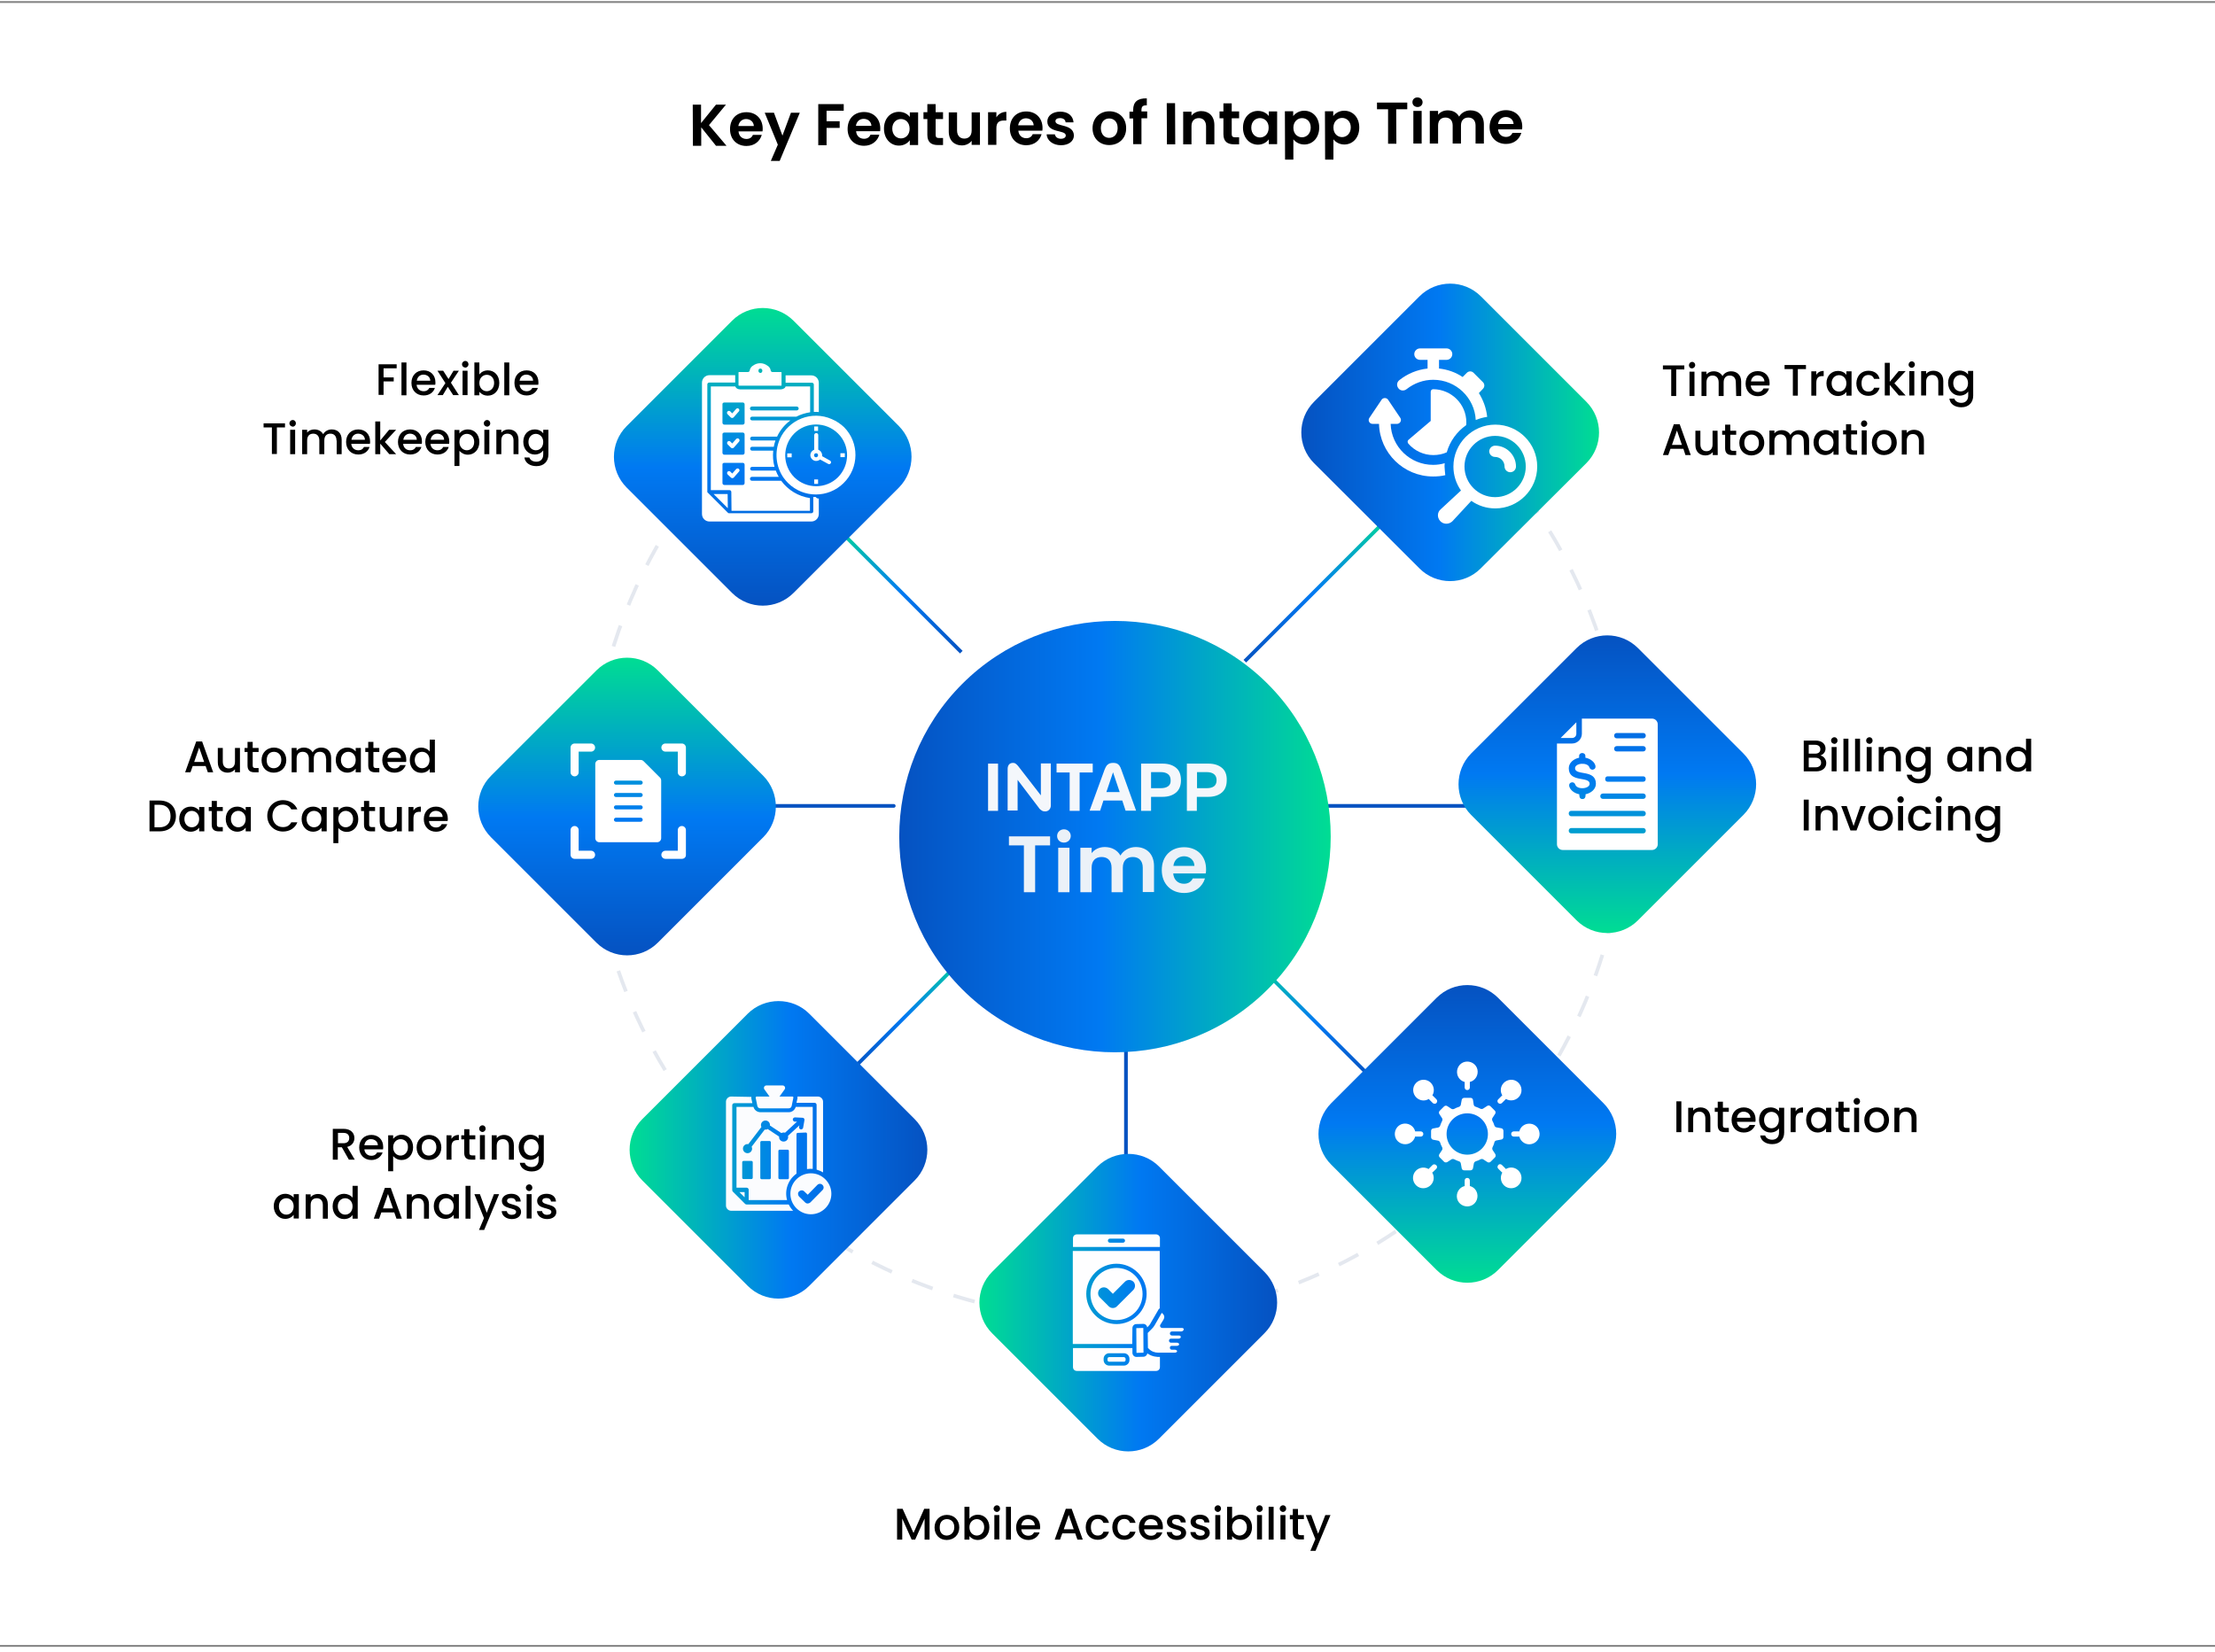 <svg width="1200" height="895" viewBox="0 0 1200 895" fill="none" xmlns="http://www.w3.org/2000/svg">
<g clip-path="url(#clip0_5222_2405)">
<rect width="1200" height="894.7" fill="white"/>
<path d="M-67.6 1.1H1275.7ZM-67.6 891.9H1275.7Z" fill="#202121"/>
<path d="M-67.6 1.1H1275.7M-67.6 891.9H1275.7" stroke="#848484" stroke-miterlimit="10"/>
<path d="M379.9 69V79H375.4L375.3 56.7H379.8V66.7L387.9 56.7H393.3L384.1 67.8L393.6 79H387.9L379.9 69ZM404.4 79.1C399.2 79.1 395.5 75.5 395.5 70C395.5 64.4 399.1 60.8 404.4 60.8C409.5 60.8 413.1 64.3 413.2 69.5C413.2 70.1 413.2 70.7 413.1 71.2H400.1C400.3 73.8 402.1 75.3 404.4 75.3C406.3 75.3 407.4 74.3 407.9 73.1H412.7C411.7 76.5 408.8 79.1 404.4 79.1ZM400 68.3H408.4C408.3 66 406.5 64.5 404.2 64.5C402.1 64.5 400.4 65.9 400 68.3ZM428.5 61.1H433.3L422.4 87.2H417.6L421.4 78.4L414.3 61.1H419.3L423.9 73.5L428.5 61.1ZM443.3 56.4H457.1V60H447.8V65.7H454.9V69.3H447.8V78.7H443.3V56.4ZM468.1 79C462.9 79 459.2 75.4 459.2 69.9C459.2 64.3 462.8 60.7 468.1 60.7C473.2 60.7 476.8 64.2 476.9 69.4C476.9 70 476.9 70.6 476.8 71.1H463.8C464 73.7 465.8 75.2 468.1 75.2C470 75.2 471.1 74.2 471.6 73H476.4C475.4 76.4 472.4 79 468.1 79ZM463.7 68.2H472.1C472 65.9 470.2 64.4 467.9 64.4C465.8 64.4 464.1 65.7 463.7 68.2ZM487 60.6C489.8 60.6 491.8 61.9 492.9 63.4V60.9H497.4V78.6H492.9V76C491.8 77.5 489.8 78.9 487 78.9C482.5 78.9 478.9 75.2 478.9 69.7C478.9 64.2 482.4 60.6 487 60.6ZM488.1 64.5C485.7 64.5 483.4 66.3 483.4 69.7C483.4 73.1 485.7 75 488.1 75C490.6 75 492.8 73.1 492.8 69.8C492.8 66.4 490.6 64.5 488.1 64.5ZM502.4 64.5H500.3V60.8H502.4V56.4H506.9V60.8H510.9V64.5H506.9V73.1C506.9 74.3 507.4 74.8 508.8 74.8H510.9V78.6H508.1C504.7 78.6 502.4 77.2 502.4 73.1V64.5ZM530.9 78.5H526.4V76.3C525.3 77.8 523.3 78.8 521.1 78.8C517 78.8 514 76.1 514 71.3V60.9H518.5V70.7C518.5 73.5 520.1 75.1 522.4 75.1C524.8 75.1 526.4 73.6 526.4 70.7V60.9H530.9V78.5ZM539.8 78.5H535.3V60.8H539.8V63.6C540.9 61.8 542.8 60.6 545.2 60.6V65.3H544C541.3 65.3 539.7 66.3 539.8 69.8V78.5ZM556 78.7C550.8 78.7 547.1 75.1 547.1 69.6C547.1 64 550.7 60.4 556 60.4C561.1 60.4 564.7 63.9 564.8 69.1C564.8 69.7 564.8 70.3 564.7 70.8H551.7C551.9 73.4 553.7 74.9 556 74.9C557.9 74.9 559 73.9 559.5 72.7H564.3C563.3 76.1 560.4 78.7 556 78.7ZM551.6 67.9H560C559.9 65.6 558.1 64.1 555.8 64.1C553.7 64.1 552 65.5 551.6 67.9ZM574.8 78.7C570.4 78.7 567.2 76.1 567 72.8H571.5C571.7 74.1 572.9 75.2 574.7 75.2C576.5 75.2 577.4 74.4 577.4 73.4C577.4 70.2 567.4 72.3 567.4 65.8C567.4 62.9 570 60.5 574.4 60.5C578.7 60.5 581.3 62.8 581.6 66.3H577.3C577.2 64.9 576.1 64 574.3 64C572.6 64 571.8 64.7 571.8 65.7C571.8 68.9 581.6 66.9 581.8 73.4C581.8 76.4 579.1 78.7 574.8 78.7ZM600.9 78.6C595.8 78.6 591.9 75 591.9 69.5C591.9 63.9 595.9 60.3 601 60.3C606.1 60.3 610.1 63.8 610.1 69.4C610.2 75 606.1 78.6 600.9 78.6ZM600.9 74.7C603.3 74.7 605.5 73 605.5 69.4C605.5 65.8 603.3 64.2 600.9 64.2C598.5 64.2 596.4 65.9 596.4 69.5C596.5 73 598.5 74.7 600.9 74.7ZM613.9 64.2H611.9V60.5H613.9V59.6C613.9 55.2 616.3 53.2 621.3 53.3V57.1C619.1 57 618.4 57.7 618.4 59.7V60.4H621.5V64.1H618.4V78.1H613.9V64.2ZM632.1 55.9H636.6L636.7 78.2H632.2L632.1 55.9ZM653.4 68.4C653.4 65.6 651.8 64 649.5 64C647.1 64 645.5 65.5 645.5 68.4V78.2H641V60.5H645.5V62.7C646.6 61.2 648.6 60.2 650.8 60.2C654.9 60.2 657.9 62.9 657.9 67.8V78.2H653.4V68.4ZM662.8 64.1H660.7V60.4H662.8V56H667.3V60.4H671.3V64.1H667.3V72.7C667.3 73.9 667.8 74.4 669.2 74.4H671.3V78.2H668.5C665.1 78.2 662.8 76.8 662.8 72.7V64.1ZM681.5 60.1C684.3 60.1 686.3 61.4 687.4 62.9V60.4H691.9V78.1H687.4V75.5C686.3 77 684.3 78.4 681.5 78.4C677 78.4 673.4 74.7 673.4 69.2C673.4 63.7 677 60.1 681.5 60.1ZM682.6 64C680.2 64 677.9 65.8 677.9 69.2C677.9 72.6 680.2 74.5 682.6 74.5C685.1 74.5 687.3 72.6 687.3 69.3C687.4 65.9 685.1 64 682.6 64ZM706.6 60C711.1 60 714.7 63.5 714.7 69.1C714.7 74.6 711.2 78.3 706.6 78.3C703.8 78.3 701.8 76.9 700.7 75.5V86.5H696.2L696.1 60.3H700.6V62.9C701.8 61.4 703.8 60 706.6 60ZM705.4 64C703 64 700.7 65.9 700.7 69.2C700.7 72.6 703 74.4 705.4 74.4C707.8 74.4 710.1 72.5 710.1 69.1C710.1 65.7 707.8 64 705.4 64ZM728.3 60C732.8 60 736.4 63.5 736.4 69.1C736.4 74.6 732.9 78.3 728.3 78.3C725.5 78.3 723.5 76.9 722.4 75.5V86.5H717.9L717.8 60.3H722.3V62.9C723.5 61.3 725.5 60 728.3 60ZM727.1 63.9C724.7 63.9 722.4 65.8 722.4 69.1C722.4 72.5 724.7 74.3 727.1 74.3C729.5 74.3 731.8 72.4 731.8 69C731.8 65.7 729.5 63.9 727.1 63.9ZM746 55.6H762.4V59.2H756.4L756.5 77.9H752V59.2H746V55.6ZM765.2 55.4C765.2 53.9 766.3 52.8 767.9 52.8C769.5 52.8 770.7 53.9 770.7 55.4C770.7 56.9 769.5 58 768 58C766.4 58 765.2 56.9 765.2 55.4ZM765.7 60.1H770.2V77.8H765.7V60.1ZM799.4 68C799.4 65.2 797.8 63.7 795.5 63.7C793.1 63.7 791.5 65.2 791.5 68V77.8H787V68C787 65.2 785.4 63.7 783.1 63.7C780.7 63.7 779.1 65.2 779.1 68V77.8H774.6V60.1H779.1V62.2C780.2 60.7 782.1 59.8 784.3 59.8C787.1 59.8 789.3 61 790.5 63.2C791.6 61.2 794 59.8 796.6 59.8C800.9 59.8 803.9 62.5 803.9 67.4V77.8H799.4V68ZM815.9 78C810.7 78 807 74.4 807 68.9C807 63.3 810.6 59.7 815.9 59.7C821 59.7 824.6 63.2 824.7 68.4C824.7 69 824.7 69.6 824.6 70.1H811.6C811.8 72.7 813.6 74.2 815.9 74.2C817.8 74.2 818.9 73.2 819.4 72H824.2C823.2 75.4 820.3 78 815.9 78ZM811.6 67.2H820C819.9 64.9 818.1 63.4 815.8 63.4C813.6 63.4 811.9 64.8 811.6 67.2ZM205.1 197.4H214.9V199.6H207.8V204.5H213.3V206.7H207.8V214H205.1V197.4ZM217.5 196.4H220.2V214.2H217.5V196.4ZM229.5 214.3C225.7 214.3 222.9 211.6 222.9 207.5C222.9 203.4 225.6 200.7 229.5 200.7C233.3 200.7 235.9 203.3 235.9 207.2C235.9 207.7 235.9 208.1 235.8 208.5H225.7C225.9 210.7 227.5 212 229.5 212C231.2 212 232.1 211.2 232.6 210.2H235.6C234.9 212.5 232.8 214.3 229.5 214.3ZM225.8 206.3H233.1C233.1 204.3 231.4 203 229.4 203C227.6 203 226.1 204.2 225.8 206.3ZM242.6 209.6L239.9 214.1H237L241.3 207.6L237 200.9H240.1L243 205.4L245.7 200.9H248.6L244.3 207.4L248.6 214.1H245.5L242.6 209.6ZM250.3 197.4C250.3 196.4 251.1 195.6 252.1 195.6C253.1 195.6 253.8 196.4 253.8 197.4C253.8 198.4 253 199.2 252.1 199.2C251 199.1 250.3 198.4 250.3 197.4ZM250.6 200.9H253.3V214.1H250.6V200.9ZM264.3 200.7C267.8 200.7 270.5 203.4 270.5 207.5C270.5 211.6 267.8 214.4 264.3 214.4C262.1 214.4 260.6 213.4 259.7 212.3V214.2H257V196.4H259.7V202.9C260.6 201.7 262.2 200.7 264.3 200.7ZM263.7 203.1C261.7 203.1 259.7 204.7 259.7 207.5C259.7 210.4 261.7 212 263.7 212C265.8 212 267.7 210.3 267.7 207.5C267.7 204.6 265.8 203.1 263.7 203.1ZM273.2 196.4H275.9V214.2H273.2V196.4ZM285.3 214.3C281.5 214.3 278.7 211.6 278.7 207.5C278.7 203.4 281.4 200.7 285.3 200.7C289.1 200.7 291.7 203.3 291.7 207.2C291.7 207.7 291.7 208.1 291.6 208.5H281.5C281.7 210.7 283.3 212 285.3 212C287 212 287.9 211.2 288.4 210.2H291.4C290.6 212.5 288.5 214.3 285.3 214.3ZM281.5 206.3H288.8C288.8 204.3 287.1 203 285.1 203C283.3 203 281.8 204.2 281.5 206.3ZM142.8 229.4H154.4V231.6H150V246H147.3V231.6H142.8V229.4ZM156.8 229.4C156.8 228.4 157.6 227.6 158.6 227.6C159.6 227.6 160.3 228.4 160.3 229.4C160.3 230.4 159.5 231.2 158.6 231.2C157.6 231.1 156.8 230.4 156.8 229.4ZM157.2 232.9H159.9V246.1H157.2V232.9ZM182.3 238.7C182.3 236.3 181 235 179 235C177 235 175.7 236.2 175.7 238.7V246.1H173V238.7C173 236.3 171.7 235 169.7 235C167.7 235 166.4 236.2 166.4 238.7V246.1H163.7V232.9H166.4V234.4C167.3 233.3 168.7 232.7 170.3 232.7C172.4 232.7 174.1 233.6 175.1 235.3C175.9 233.7 177.8 232.7 179.7 232.7C182.8 232.7 185.1 234.6 185.1 238.3V246.1H182.4V238.7H182.3ZM194.1 246.3C190.3 246.3 187.5 243.6 187.5 239.5C187.5 235.4 190.2 232.7 194.1 232.7C197.9 232.7 200.5 235.3 200.5 239.2C200.5 239.7 200.5 240.1 200.4 240.5H190.3C190.5 242.7 192.1 244 194.1 244C195.8 244 196.7 243.2 197.2 242.2H200.2C199.5 244.5 197.4 246.3 194.1 246.3ZM190.4 238.3H197.7C197.7 236.3 196 235 194 235C192.2 235 190.7 236.2 190.4 238.3ZM203.3 228.4H206V238.7L210.8 232.9H214.6L208.5 239.5L214.6 246.1H210.9L206 240.4V246.1H203.3V228.4ZM222.2 246.3C218.4 246.3 215.6 243.6 215.6 239.5C215.6 235.4 218.3 232.7 222.2 232.7C226 232.7 228.6 235.3 228.6 239.2C228.6 239.7 228.6 240.1 228.5 240.5H218.4C218.6 242.7 220.2 244 222.2 244C223.9 244 224.8 243.2 225.3 242.2H228.3C227.6 244.5 225.5 246.3 222.2 246.3ZM218.5 238.3H225.8C225.8 236.3 224.1 235 222.1 235C220.3 235 218.8 236.2 218.5 238.3ZM237 246.3C233.2 246.3 230.4 243.6 230.4 239.5C230.4 235.4 233.1 232.7 237 232.7C240.8 232.7 243.4 235.3 243.4 239.2C243.4 239.7 243.4 240.1 243.3 240.5H233.2C233.4 242.7 235 244 237 244C238.7 244 239.6 243.2 240.1 242.2H243.1C242.4 244.5 240.3 246.3 237 246.3ZM233.3 238.3H240.6C240.6 236.3 238.9 235 236.9 235C235.1 235 233.6 236.2 233.3 238.3ZM253.5 232.7C257 232.7 259.7 235.4 259.7 239.5C259.7 243.6 257 246.4 253.5 246.4C251.3 246.4 249.8 245.3 248.9 244.3V252.5H246.2V233H248.9V234.9C249.7 233.7 251.3 232.7 253.5 232.7ZM252.9 235.1C250.9 235.1 248.9 236.7 248.9 239.5C248.9 242.4 250.9 244 252.9 244C255 244 256.9 242.3 256.9 239.5C256.9 236.6 255 235.1 252.9 235.1ZM262.1 229.4C262.1 228.4 262.9 227.6 263.9 227.6C264.9 227.6 265.6 228.4 265.6 229.4C265.6 230.4 264.8 231.2 263.9 231.2C262.8 231.1 262.1 230.4 262.1 229.4ZM262.4 232.9H265.1V246.1H262.4V232.9ZM278.2 238.7C278.2 236.3 276.9 235 274.9 235C272.9 235 271.6 236.2 271.6 238.7V246.1H268.9V232.9H271.6V234.4C272.5 233.3 274 232.7 275.5 232.7C278.6 232.7 280.9 234.6 280.9 238.3V246.1H278.2V238.7ZM289.7 232.7C291.9 232.7 293.5 233.7 294.3 234.8V232.9H297.1V246.3C297.1 249.9 294.8 252.6 290.6 252.6C287.1 252.6 284.5 250.8 284.1 247.9H286.8C287.2 249.3 288.7 250.2 290.6 250.2C292.7 250.2 294.3 248.9 294.3 246.3V244.1C293.5 245.2 291.9 246.3 289.7 246.3C286.2 246.3 283.5 243.5 283.5 239.4C283.5 235.3 286.2 232.7 289.7 232.7ZM290.3 235.1C288.3 235.1 286.3 236.6 286.3 239.5C286.3 242.4 288.3 244 290.3 244C292.4 244 294.3 242.4 294.3 239.5C294.3 236.7 292.3 235.1 290.3 235.1ZM900.9 198H912.5V200.2H908.1V214.6H905.4V200.2H900.9V198ZM915 197.9C915 196.9 915.8 196.1 916.7 196.1C917.7 196.1 918.4 196.9 918.4 197.8C918.4 198.8 917.6 199.6 916.7 199.6C915.7 199.7 915 198.9 915 197.9ZM915.3 201.4H918V214.6H915.3V201.4ZM940.4 207.2C940.4 204.8 939.1 203.5 937.1 203.5C935.1 203.5 933.8 204.8 933.8 207.2V214.6H931.1V207.2C931.1 204.8 929.8 203.5 927.8 203.5C925.8 203.5 924.5 204.8 924.5 207.2V214.6H921.8V201.4H924.5V202.9C925.4 201.8 926.8 201.2 928.4 201.2C930.5 201.2 932.2 202.1 933.2 203.8C934 202.2 935.9 201.2 937.8 201.2C940.9 201.2 943.3 203.1 943.3 206.8V214.6H940.6L940.4 207.2ZM952.3 214.7C948.5 214.7 945.7 212 945.7 207.9C945.7 203.7 948.4 201.1 952.3 201.1C956.1 201.1 958.7 203.7 958.7 207.6C958.7 208.1 958.7 208.5 958.6 208.9H948.5C948.7 211.1 950.3 212.4 952.3 212.4C954 212.4 954.9 211.6 955.4 210.5H958.4C957.7 212.9 955.6 214.7 952.3 214.7ZM948.6 206.7H955.9C955.8 204.7 954.2 203.4 952.2 203.4C950.3 203.4 948.9 204.6 948.6 206.7ZM966.8 197.8H978.4V200H974V214.4H971.3V200H966.8V197.8ZM984 214.4H981.3V201.2H984V203.1C984.8 201.8 986.1 201 988 201V203.8H987.3C985.3 203.8 984 204.6 984 207.5V214.4ZM995.7 201C997.9 201 999.5 202 1000.3 203.1V201.2H1003.1V214.4H1000.3V212.4C999.5 213.5 997.9 214.6 995.7 214.6C992.3 214.6 989.5 211.8 989.5 207.7C989.5 203.6 992.3 201 995.7 201ZM996.3 203.3C994.3 203.3 992.3 204.8 992.3 207.7C992.3 210.6 994.3 212.2 996.3 212.2C998.4 212.2 1000.3 210.6 1000.3 207.7C1000.3 204.9 998.4 203.3 996.3 203.3ZM1012.2 200.9C1015.4 200.9 1017.6 202.5 1018.3 205.3H1015.3C1014.8 204 1013.8 203.2 1012.2 203.2C1010 203.2 1008.5 204.8 1008.5 207.7C1008.5 210.6 1010 212.2 1012.2 212.2C1013.8 212.2 1014.8 211.5 1015.3 210.1H1018.3C1017.6 212.7 1015.5 214.5 1012.2 214.5C1008.4 214.5 1005.7 211.8 1005.7 207.7C1005.8 203.6 1008.5 200.9 1012.2 200.9ZM1021.1 196.6H1023.8V206.9L1028.6 201.1H1032.4L1026.3 207.7L1032.4 214.3H1028.7L1023.8 208.6V214.3H1021.1V196.6ZM1034 197.6C1034 196.6 1034.8 195.8 1035.7 195.8C1036.7 195.8 1037.4 196.6 1037.4 197.5C1037.4 198.5 1036.6 199.3 1035.7 199.3C1034.8 199.3 1034 198.6 1034 197.6ZM1034.4 201.1H1037.1V214.3H1034.4V201.1ZM1050.1 206.9C1050.1 204.5 1048.8 203.2 1046.8 203.2C1044.8 203.2 1043.5 204.5 1043.5 206.9V214.3H1040.8V201.1H1043.5V202.6C1044.4 201.5 1045.8 200.9 1047.4 200.9C1050.5 200.9 1052.8 202.8 1052.8 206.5V214.3H1050.1V206.9ZM1061.6 200.8C1063.8 200.8 1065.4 201.8 1066.2 202.9V201H1069V214.4C1069 218 1066.7 220.7 1062.6 220.7C1059.1 220.7 1056.5 219 1056.1 216H1058.8C1059.2 217.4 1060.7 218.3 1062.6 218.3C1064.7 218.3 1066.3 217 1066.3 214.4V212.2C1065.5 213.3 1063.9 214.4 1061.7 214.4C1058.2 214.4 1055.5 211.6 1055.4 207.5C1055.4 203.5 1058.1 200.8 1061.6 200.8ZM1062.2 203.2C1060.2 203.2 1058.2 204.7 1058.2 207.6C1058.2 210.5 1060.2 212.1 1062.2 212.1C1064.3 212.1 1066.2 210.5 1066.2 207.6C1066.2 204.8 1064.3 203.2 1062.2 203.2ZM912 243.2H905L903.8 246.6H900.9L906.8 229.9H910L916 246.6H913.1L912 243.2ZM908.5 233.3L905.8 241.1H911.2L908.5 233.3ZM930.6 246.6H927.9V245C927 246.1 925.6 246.8 924 246.8C920.9 246.8 918.5 244.9 918.5 241.2V233.4H921.2V240.8C921.2 243.2 922.5 244.5 924.5 244.5C926.5 244.5 927.8 243.2 927.8 240.8V233.4H930.5L930.6 246.6ZM934.6 235.6H933V233.4H934.6V230.1H937.4V233.4H940.6V235.6H937.4V242.9C937.4 243.9 937.8 244.3 938.9 244.3H940.6V246.6H938.4C936 246.6 934.6 245.6 934.6 242.9V235.6ZM948.9 246.8C945.1 246.8 942.3 244.1 942.3 240C942.3 235.9 945.3 233.2 949 233.2C952.7 233.2 955.8 235.8 955.8 240C955.8 244 952.7 246.7 948.9 246.8ZM948.9 244.4C950.9 244.4 953 242.9 952.9 239.9C952.9 236.9 950.9 235.5 948.9 235.5C946.8 235.5 945 237 945 240C945 243 946.8 244.4 948.9 244.4ZM977.2 239.1C977.2 236.7 975.9 235.4 973.9 235.4C971.9 235.4 970.6 236.7 970.6 239.1V246.5H967.9V239.1C967.9 236.7 966.6 235.4 964.6 235.4C962.6 235.4 961.3 236.7 961.3 239.1V246.5H958.6V233.3H961.3V234.8C962.2 233.7 963.6 233.1 965.2 233.1C967.3 233.1 969 234 970 235.7C970.8 234.1 972.7 233.1 974.6 233.1C977.7 233.1 980.1 235 980.1 238.7V246.5H977.4L977.2 239.1ZM988.7 233C990.9 233 992.5 234 993.3 235.1V233.2H996.1V246.4H993.3V244.4C992.5 245.5 990.9 246.6 988.7 246.6C985.3 246.6 982.5 243.8 982.5 239.7C982.5 235.7 985.2 233 988.7 233ZM989.3 235.4C987.3 235.4 985.3 236.9 985.3 239.8C985.3 242.7 987.3 244.3 989.3 244.3C991.4 244.3 993.3 242.7 993.3 239.8C993.3 237 991.3 235.4 989.3 235.4ZM1000.1 235.4H998.5V233.2H1000.1V229.9H1002.9V233.2H1006.1V235.4H1002.9V242.7C1002.9 243.7 1003.3 244.1 1004.4 244.1H1006.1V246.4H1003.9C1001.5 246.4 1000.1 245.4 1000.1 242.7V235.4ZM1008.2 229.6C1008.2 228.6 1009 227.8 1009.9 227.8C1010.9 227.8 1011.6 228.6 1011.6 229.5C1011.6 230.5 1010.8 231.3 1009.9 231.3C1009 231.4 1008.2 230.6 1008.2 229.6ZM1008.6 233.2H1011.3V246.4H1008.6V233.2ZM1020.7 246.6C1016.9 246.6 1014.1 243.9 1014.1 239.8C1014.1 235.7 1017.1 233 1020.8 233C1024.6 233 1027.6 235.6 1027.6 239.8C1027.6 244 1024.5 246.5 1020.7 246.6ZM1020.7 244.2C1022.7 244.2 1024.8 242.7 1024.7 239.7C1024.7 236.7 1022.7 235.3 1020.7 235.3C1018.6 235.3 1016.8 236.8 1016.8 239.8C1016.8 242.7 1018.6 244.2 1020.7 244.2ZM1039.6 238.9C1039.6 236.5 1038.3 235.2 1036.3 235.2C1034.3 235.2 1033 236.5 1033 238.9V246.3H1030.3V233.1H1033V234.6C1033.9 233.5 1035.3 232.9 1036.9 232.9C1040 232.9 1042.3 234.8 1042.3 238.5V246.3H1039.6V238.9ZM111.4 415.1H104.4L103.2 418.5H100.3L106.3 401.8H109.5L115.5 418.5H112.6L111.4 415.1ZM107.9 405.1L105.2 412.9H110.6L107.9 405.1ZM130 418.5H127.3V416.9C126.4 418 124.9 418.7 123.4 418.7C120.3 418.7 118 416.8 118 413.1V405.3H120.7V412.7C120.7 415.1 122 416.4 124 416.4C126 416.4 127.3 415.2 127.3 412.7V405.3H130V418.5ZM134.1 407.5H132.5V405.3H134.1V402H136.9V405.3H140.1V407.5H136.9V414.8C136.9 415.8 137.3 416.2 138.4 416.2H140.1V418.5H137.9C135.5 418.5 134.1 417.5 134.1 414.8V407.5ZM148.3 418.7C144.5 418.7 141.7 416 141.7 411.9C141.7 407.8 144.7 405.1 148.4 405.1C152.2 405.1 155.1 407.8 155.1 411.9C155.1 416 152.1 418.7 148.3 418.7ZM148.3 416.3C150.3 416.3 152.4 414.8 152.4 411.8C152.4 408.8 150.5 407.4 148.4 407.4C146.3 407.4 144.5 408.8 144.5 411.8C144.4 414.9 146.2 416.3 148.3 416.3ZM176.6 411.1C176.6 408.7 175.3 407.4 173.3 407.4C171.3 407.4 170 408.6 170 411.1V418.5H167.3V411.1C167.3 408.7 166 407.4 164 407.4C162 407.4 160.7 408.6 160.7 411.1V418.5H158V405.3H160.7V406.8C161.6 405.7 163 405.1 164.6 405.1C166.7 405.1 168.4 406 169.4 407.7C170.2 406.1 172.1 405.1 174 405.1C177.1 405.1 179.4 407 179.4 410.7V418.5H176.7V411.1H176.6ZM188.1 405.1C190.3 405.1 191.9 406.2 192.7 407.2V405.3H195.5V418.5H192.7V416.5C191.9 417.6 190.3 418.7 188.1 418.7C184.7 418.7 181.9 415.9 181.9 411.8C181.9 407.7 184.6 405.1 188.1 405.1ZM188.7 407.4C186.7 407.4 184.7 408.9 184.7 411.8C184.7 414.7 186.7 416.3 188.7 416.3C190.8 416.3 192.7 414.7 192.7 411.8C192.7 409 190.8 407.4 188.7 407.4ZM199.5 407.5H197.9V405.3H199.5V402H202.3V405.3H205.5V407.5H202.3V414.8C202.3 415.8 202.7 416.2 203.8 416.2H205.5V418.5H203.3C200.9 418.5 199.5 417.5 199.5 414.8V407.5ZM213.7 418.7C209.9 418.7 207.1 416 207.1 411.9C207.1 407.8 209.8 405.1 213.7 405.1C217.5 405.1 220.1 407.7 220.1 411.6C220.1 412.1 220.1 412.5 220 412.9H209.9C210.1 415.1 211.7 416.4 213.7 416.4C215.4 416.4 216.3 415.6 216.8 414.6H219.8C219 416.9 216.9 418.7 213.7 418.7ZM209.9 410.7H217.2C217.2 408.7 215.5 407.4 213.5 407.4C211.7 407.4 210.2 408.6 209.9 410.7ZM228.2 405.1C229.9 405.1 231.8 405.9 232.8 407.2V400.8H235.6V418.6H232.8V416.6C232 417.8 230.4 418.8 228.2 418.8C224.7 418.8 222 416 222 411.9C222 407.8 224.7 405.1 228.2 405.1ZM228.7 407.4C226.7 407.4 224.7 408.9 224.7 411.8C224.7 414.7 226.7 416.3 228.7 416.3C230.8 416.3 232.7 414.7 232.7 411.8C232.7 409 230.8 407.4 228.7 407.4ZM95.3 442.2C95.3 447.3 91.8 450.5 86.4 450.5H81V433.8H86.4C91.8 433.8 95.3 437.1 95.3 442.2ZM86.4 448.3C90.3 448.3 92.4 446 92.4 442.3C92.4 438.5 90.3 436.1 86.4 436.1H83.7V448.3H86.4ZM103.3 437.1C105.5 437.1 107.1 438.2 107.9 439.2V437.3H110.7V450.5H107.9V448.5C107.1 449.6 105.5 450.7 103.3 450.7C99.9 450.7 97.1 447.9 97.1 443.8C97.1 439.7 99.8 437.1 103.3 437.1ZM103.9 439.4C101.9 439.4 99.9 440.9 99.9 443.8C99.9 446.7 101.9 448.3 103.9 448.3C106 448.3 107.9 446.7 107.9 443.8C107.9 441 105.9 439.4 103.9 439.4ZM114.7 439.5H113.1V437.3H114.7V434H117.5V437.3H120.7V439.5H117.5V446.8C117.5 447.8 117.9 448.2 119 448.2H120.7V450.5H118.5C116.1 450.5 114.7 449.5 114.7 446.8V439.5ZM128.5 437.1C130.7 437.1 132.3 438.2 133.1 439.2V437.3H135.9V450.5H133.1V448.5C132.3 449.6 130.7 450.7 128.5 450.7C125.1 450.7 122.3 447.9 122.3 443.8C122.3 439.7 125 437.1 128.5 437.1ZM129.1 439.4C127.1 439.4 125.1 440.9 125.1 443.8C125.1 446.7 127.1 448.3 129.1 448.3C131.2 448.3 133.1 446.7 133.1 443.8C133.1 441 131.1 439.4 129.1 439.4ZM153.3 433.6C156.8 433.6 159.8 435.4 161.1 438.6H157.8C156.9 436.8 155.3 436 153.3 436C150 436 147.6 438.4 147.6 442.1C147.6 445.8 150 448.2 153.3 448.2C155.3 448.2 156.9 447.4 157.8 445.6H161.1C159.8 448.9 156.8 450.6 153.3 450.6C148.6 450.6 144.8 447.1 144.8 442.1C144.8 437.1 148.6 433.6 153.3 433.6ZM169.6 437.1C171.8 437.1 173.4 438.2 174.2 439.2V437.3H177V450.5H174.2V448.5C173.4 449.6 171.8 450.7 169.6 450.7C166.2 450.7 163.4 447.9 163.4 443.8C163.4 439.7 166.1 437.1 169.6 437.1ZM170.1 439.4C168.1 439.4 166.1 440.9 166.1 443.8C166.1 446.7 168.1 448.3 170.1 448.3C172.2 448.3 174.1 446.7 174.1 443.8C174.2 441 172.2 439.4 170.1 439.4ZM187.9 437.1C191.4 437.1 194.1 439.8 194.1 443.9C194.1 448 191.4 450.8 187.9 450.8C185.7 450.8 184.2 449.7 183.3 448.7V456.9H180.6V437.4H183.3V439.3C184.1 438.1 185.7 437.1 187.9 437.1ZM187.3 439.4C185.3 439.4 183.3 441 183.3 443.8C183.3 446.7 185.3 448.3 187.3 448.3C189.4 448.3 191.3 446.6 191.3 443.8C191.3 441 189.3 439.4 187.3 439.4ZM197.2 439.5H195.6V437.3H197.2V434H200V437.3H203.2V439.5H200V446.8C200 447.8 200.4 448.2 201.5 448.2H203.2V450.5H201C198.6 450.5 197.2 449.5 197.2 446.8V439.5ZM217.7 450.5H215V448.9C214.1 450 212.6 450.7 211.1 450.7C208 450.7 205.7 448.8 205.7 445.1V437.3H208.4V444.7C208.4 447.1 209.7 448.4 211.7 448.4C213.7 448.4 215 447.2 215 444.7V437.3H217.7V450.5ZM224 450.5H221.3V437.3H224V439.2C224.8 437.9 226.1 437.1 228 437.1V439.9H227.3C225.3 439.9 224 440.7 224 443.5V450.5ZM236.2 450.7C232.4 450.7 229.6 448 229.6 443.9C229.6 439.8 232.3 437.1 236.2 437.1C240 437.1 242.6 439.7 242.6 443.6C242.6 444.1 242.6 444.5 242.5 444.9H232.4C232.6 447.1 234.2 448.4 236.2 448.4C237.9 448.4 238.8 447.6 239.3 446.6H242.3C241.5 448.9 239.4 450.7 236.2 450.7ZM232.5 442.7H239.8C239.8 440.7 238.1 439.4 236.1 439.4C234.2 439.4 232.7 440.6 232.5 442.7ZM186.1 611.7C190.1 611.7 192 614 192 616.7C192 618.7 190.9 620.8 188.1 621.5L192.2 628.4H189L185.2 621.7H183V628.4H180.3V611.7H186.1ZM186.1 613.9H183.1V619.5H186.1C188.2 619.5 189.2 618.3 189.2 616.7C189.2 615 188.2 613.9 186.1 613.9ZM201.2 628.6C197.4 628.6 194.6 625.9 194.6 621.8C194.6 617.7 197.3 615 201.2 615C205 615 207.6 617.6 207.6 621.5C207.6 622 207.6 622.4 207.5 622.8H197.4C197.6 625 199.2 626.3 201.2 626.3C202.9 626.3 203.8 625.5 204.3 624.5H207.3C206.5 626.7 204.4 628.6 201.2 628.6ZM197.4 620.6H204.7C204.7 618.6 203 617.3 201 617.3C199.2 617.2 197.7 618.5 197.4 620.6ZM217.6 614.9C221.1 614.9 223.8 617.6 223.8 621.7C223.8 625.8 221.1 628.6 217.6 628.6C215.4 628.6 213.9 627.5 213 626.5V634.7H210.3V615.2H213V617.1C213.9 616 215.5 614.9 217.6 614.9ZM217 617.3C215 617.3 213 618.9 213 621.7C213 624.6 215 626.2 217 626.2C219.1 626.2 221 624.5 221 621.7C221.1 618.8 219.1 617.3 217 617.3ZM232.3 628.6C228.5 628.6 225.7 625.9 225.7 621.8C225.7 617.7 228.7 615 232.4 615C236.2 615 239.1 617.7 239.1 621.8C239.1 625.9 236.1 628.6 232.3 628.6ZM232.3 626.2C234.3 626.2 236.4 624.7 236.4 621.7C236.4 618.7 234.5 617.3 232.4 617.3C230.3 617.3 228.5 618.7 228.5 621.7C228.4 624.7 230.2 626.2 232.3 626.2ZM244.6 628.4H241.9V615.2H244.6V617.1C245.4 615.8 246.7 615 248.6 615V617.8H247.9C245.9 617.8 244.6 618.6 244.6 621.4V628.4ZM251.5 617.4H249.9V615.2H251.5V611.9H254.3V615.2H257.5V617.4H254.3V624.7C254.3 625.7 254.7 626.1 255.8 626.1H257.5V628.4H255.3C252.9 628.4 251.5 627.4 251.5 624.7V617.4ZM259.6 611.6C259.6 610.6 260.4 609.8 261.4 609.8C262.4 609.8 263.1 610.6 263.1 611.6C263.1 612.6 262.3 613.4 261.4 613.4C260.4 613.4 259.6 612.6 259.6 611.6ZM260 615.1H262.7V628.3H260V615.1ZM275.7 621C275.7 618.6 274.4 617.3 272.4 617.3C270.4 617.3 269.1 618.5 269.1 621V628.4H266.4V615.2H269.1V616.7C270 615.6 271.5 615 273 615C276.1 615 278.4 616.9 278.4 620.6V628.4H275.7V621ZM287.2 614.9C289.4 614.9 291 615.9 291.8 617V615.1H294.6V628.5C294.6 632.1 292.3 634.8 288.1 634.8C284.6 634.8 282 633 281.6 630.1H284.3C284.7 631.5 286.2 632.4 288.1 632.4C290.2 632.4 291.8 631.1 291.8 628.5V626.3C291 627.4 289.4 628.5 287.2 628.5C283.7 628.5 281 625.7 281 621.6C281 617.6 283.8 614.9 287.2 614.9ZM287.8 617.3C285.8 617.3 283.8 618.8 283.8 621.7C283.8 624.6 285.8 626.2 287.8 626.2C289.9 626.2 291.8 624.6 291.8 621.7C291.8 618.9 289.9 617.3 287.8 617.3ZM154.5 646.9C156.7 646.9 158.3 648 159.1 649V647.1H161.9V660.3H159.1V658.3C158.3 659.4 156.7 660.5 154.5 660.5C151.1 660.5 148.3 657.7 148.3 653.6C148.3 649.6 151.1 646.9 154.5 646.9ZM155.1 649.3C153.1 649.3 151.1 650.8 151.1 653.7C151.1 656.6 153.1 658.2 155.1 658.2C157.2 658.2 159.1 656.6 159.1 653.7C159.1 650.9 157.2 649.3 155.1 649.3ZM174.9 653C174.9 650.6 173.6 649.3 171.6 649.3C169.6 649.3 168.3 650.5 168.3 653V660.4H165.6V647.2H168.3V648.7C169.2 647.6 170.7 647 172.2 647C175.3 647 177.6 648.9 177.6 652.6V660.4H174.9V653ZM186.4 646.9C188.1 646.9 190 647.7 191 649V642.6H193.8V660.4H191V658.4C190.2 659.6 188.6 660.6 186.4 660.6C182.9 660.6 180.2 657.8 180.2 653.7C180.2 649.6 182.9 646.9 186.4 646.9ZM187 649.3C185 649.3 183 650.8 183 653.7C183 656.6 185 658.2 187 658.2C189.1 658.2 191 656.6 191 653.7C191 650.9 189 649.3 187 649.3ZM213.6 657H206.6L205.4 660.4H202.5L208.5 643.7H211.7L217.7 660.4H214.8L213.6 657ZM210.2 647L207.5 654.8H212.9L210.2 647ZM229.7 653C229.7 650.6 228.4 649.3 226.4 649.3C224.4 649.3 223.1 650.5 223.1 653V660.4H220.4V647.2H223.1V648.7C224 647.6 225.5 647 227 647C230.1 647 232.4 648.9 232.4 652.6V660.4H229.7V653ZM241.2 646.9C243.4 646.9 245 648 245.8 649V647.1H248.6V660.3H245.8V658.3C245 659.4 243.4 660.5 241.2 660.5C237.8 660.5 235 657.7 235 653.6C235 649.6 237.7 646.9 241.2 646.9ZM241.8 649.3C239.8 649.3 237.8 650.8 237.8 653.7C237.8 656.6 239.8 658.2 241.8 658.2C243.9 658.2 245.8 656.6 245.8 653.7C245.8 650.9 243.9 649.3 241.8 649.3ZM252.2 642.6H254.9V660.4H252.2V642.6ZM267.6 647.1H270.4L262.3 666.5H259.5L262.2 660.1L257 647.1H260L263.7 657.2L267.6 647.1ZM277.3 660.6C274.1 660.6 271.9 658.7 271.8 656.3H274.6C274.7 657.4 275.7 658.3 277.2 658.3C278.8 658.3 279.6 657.6 279.6 656.7C279.6 654.1 271.9 655.6 271.9 650.7C271.9 648.6 273.9 646.9 277 646.9C280 646.9 282 648.5 282.1 651.1H279.4C279.3 649.9 278.4 649.2 276.9 649.2C275.4 649.2 274.7 649.8 274.7 650.7C274.7 653.4 282.2 651.9 282.3 656.7C282.3 658.9 280.4 660.6 277.3 660.6ZM284.9 643.6C284.9 642.6 285.7 641.8 286.7 641.8C287.7 641.8 288.4 642.6 288.4 643.6C288.4 644.6 287.6 645.4 286.7 645.4C285.7 645.4 284.9 644.6 284.9 643.6ZM285.3 647.1H288V660.3H285.3V647.1ZM296.4 660.6C293.2 660.6 291 658.7 290.9 656.3H293.7C293.8 657.4 294.8 658.3 296.3 658.3C297.9 658.3 298.7 657.6 298.7 656.7C298.7 654.1 291 655.6 291 650.7C291 648.6 293 646.9 296.1 646.9C299.1 646.9 301.1 648.5 301.2 651.1H298.5C298.4 649.9 297.5 649.2 296 649.2C294.5 649.2 293.8 649.8 293.8 650.7C293.8 653.4 301.3 651.9 301.4 656.7C301.5 658.9 299.5 660.6 296.4 660.6Z" fill="black"/>
<path d="M520.801 353.4L452.101 284.7Z" fill="black"/>
<path d="M520.801 353.4L452.101 284.7" stroke="url(#paint0_linear_5222_2405)" stroke-width="2" stroke-miterlimit="10"/>
<path d="M674.4 358.3L754.2 278.5Z" fill="black"/>
<path d="M674.4 358.3L754.2 278.5" stroke="url(#paint1_linear_5222_2405)" stroke-width="2" stroke-miterlimit="10"/>
<path d="M523.4 517.8L461.5 579.8Z" fill="black"/>
<path d="M523.4 517.8L461.5 579.8" stroke="url(#paint2_linear_5222_2405)" stroke-width="2" stroke-miterlimit="10"/>
<path d="M677.801 518.9L742.901 584Z" fill="black"/>
<path d="M677.801 518.9L742.901 584" stroke="url(#paint3_linear_5222_2405)" stroke-width="2" stroke-miterlimit="10"/>
<path d="M484.2 436.7H412.5Z" fill="black"/>
<path d="M484.2 436.7H412.5" stroke="url(#paint4_linear_5222_2405)" stroke-width="2" stroke-miterlimit="10" stroke-linecap="round"/>
<path d="M807 436.7H716.4Z" fill="black"/>
<path d="M807 436.7H716.4" stroke="url(#paint5_linear_5222_2405)" stroke-width="2" stroke-miterlimit="10"/>
<path d="M610 630V547.2Z" fill="black"/>
<path d="M610 630V547.2" stroke="url(#paint6_linear_5222_2405)" stroke-width="2" stroke-miterlimit="10" stroke-linecap="round"/>
<path d="M983.9 418H977.2V401.3H983.6C987.1 401.3 989 403.2 989 405.6C989 407.6 987.8 408.8 986.2 409.4C988 409.7 989.4 411.5 989.4 413.5C989.4 416.1 987.3 418 983.9 418ZM983.3 403.6H979.9V408.4H983.3C985.1 408.4 986.2 407.6 986.2 406C986.2 404.5 985.1 403.6 983.3 403.6ZM983.5 410.6H979.9V415.8H983.6C985.4 415.8 986.6 414.9 986.6 413.3C986.6 411.6 985.4 410.6 983.5 410.6ZM992 401.3C992 400.3 992.8 399.5 993.8 399.5C994.8 399.5 995.5 400.3 995.5 401.3C995.5 402.3 994.7 403.1 993.8 403.1C992.7 403 992 402.3 992 401.3ZM992.3 404.8H995V418H992.3V404.8ZM998.7 400.3H1001.4V418H998.7V400.3ZM1005 400.3H1007.7V418H1005V400.3ZM1011 401.3C1011 400.3 1011.8 399.5 1012.8 399.5C1013.8 399.5 1014.5 400.3 1014.5 401.3C1014.5 402.3 1013.7 403.1 1012.8 403.1C1011.7 403 1011 402.3 1011 401.3ZM1011.3 404.8H1014V418H1011.3V404.8ZM1027.1 410.6C1027.1 408.2 1025.8 406.9 1023.8 406.9C1021.8 406.9 1020.5 408.1 1020.5 410.6V418H1017.8V404.8H1020.5V406.3C1021.4 405.2 1022.9 404.6 1024.4 404.6C1027.5 404.6 1029.8 406.5 1029.8 410.2V418H1027.1V410.6ZM1038.6 404.6C1040.8 404.6 1042.4 405.6 1043.2 406.7V404.8H1046V418.2C1046 421.8 1043.7 424.5 1039.5 424.5C1036 424.5 1033.4 422.7 1033 419.8H1035.7C1036.1 421.2 1037.6 422.1 1039.5 422.1C1041.6 422.1 1043.2 420.8 1043.2 418.2V416C1042.4 417.1 1040.8 418.2 1038.6 418.2C1035.1 418.2 1032.4 415.4 1032.4 411.3C1032.3 407.3 1035.1 404.6 1038.6 404.6ZM1039.2 407C1037.2 407 1035.2 408.5 1035.2 411.4C1035.2 414.3 1037.2 415.9 1039.2 415.9C1041.3 415.9 1043.2 414.3 1043.2 411.4C1043.2 408.6 1041.2 407 1039.2 407ZM1061.1 404.6C1063.3 404.6 1064.9 405.7 1065.7 406.7V404.8H1068.5V418H1065.7V416C1064.9 417.1 1063.3 418.2 1061.1 418.2C1057.7 418.2 1054.9 415.4 1054.9 411.3C1054.9 407.3 1057.6 404.6 1061.1 404.6ZM1061.7 407C1059.7 407 1057.7 408.5 1057.7 411.4C1057.7 414.3 1059.7 415.9 1061.7 415.9C1063.8 415.9 1065.7 414.3 1065.7 411.4C1065.7 408.6 1063.7 407 1061.7 407ZM1081.4 410.6C1081.4 408.2 1080.1 406.9 1078.1 406.9C1076.1 406.9 1074.8 408.1 1074.8 410.6V418H1072.1V404.8H1074.8V406.3C1075.7 405.2 1077.2 404.6 1078.7 404.6C1081.8 404.6 1084.1 406.5 1084.1 410.2V418H1081.4V410.6ZM1093 404.6C1094.7 404.6 1096.6 405.4 1097.6 406.7V400.3H1100.4V418H1097.6V416C1096.8 417.2 1095.2 418.2 1093 418.2C1089.5 418.2 1086.8 415.4 1086.8 411.3C1086.7 407.3 1089.5 404.6 1093 404.6ZM1093.5 407C1091.5 407 1089.5 408.5 1089.5 411.4C1089.5 414.3 1091.5 415.9 1093.5 415.9C1095.6 415.9 1097.5 414.3 1097.5 411.4C1097.5 408.6 1095.6 407 1093.5 407ZM977.2 433.3H979.9V450H977.2V433.3ZM992.9 442.6C992.9 440.2 991.6 438.9 989.6 438.9C987.6 438.9 986.3 440.1 986.3 442.6V450H983.6V436.8H986.3V438.3C987.2 437.2 988.7 436.6 990.2 436.6C993.3 436.6 995.6 438.5 995.6 442.2V450H992.9V442.6ZM1000.5 436.8L1004.2 447.6L1007.9 436.8H1010.8L1005.8 450H1002.5L997.5 436.8H1000.5ZM1018.7 450.2C1014.9 450.2 1012.1 447.5 1012.1 443.4C1012.1 439.3 1015.1 436.6 1018.8 436.6C1022.6 436.6 1025.5 439.3 1025.5 443.4C1025.5 447.5 1022.5 450.2 1018.7 450.2ZM1018.7 447.9C1020.7 447.9 1022.8 446.4 1022.8 443.4C1022.8 440.4 1020.9 439 1018.8 439C1016.7 439 1014.9 440.4 1014.9 443.4C1014.8 446.4 1016.6 447.9 1018.7 447.9ZM1027.9 433.3C1027.9 432.3 1028.7 431.5 1029.7 431.5C1030.7 431.5 1031.4 432.3 1031.4 433.3C1031.4 434.3 1030.6 435.1 1029.7 435.1C1028.7 435 1027.9 434.3 1027.9 433.3ZM1028.3 436.8H1031V450H1028.3V436.8ZM1040.2 436.6C1043.4 436.6 1045.6 438.2 1046.3 441H1043.3C1042.8 439.7 1041.8 438.9 1040.2 438.9C1038 438.9 1036.5 440.5 1036.5 443.4C1036.5 446.3 1038 447.9 1040.2 447.9C1041.8 447.9 1042.8 447.2 1043.3 445.8H1046.3C1045.6 448.4 1043.4 450.2 1040.2 450.2C1036.4 450.2 1033.7 447.5 1033.7 443.4C1033.7 439.3 1036.4 436.6 1040.2 436.6ZM1048.6 433.3C1048.6 432.3 1049.4 431.5 1050.4 431.5C1051.4 431.5 1052.1 432.3 1052.1 433.3C1052.1 434.3 1051.3 435.1 1050.4 435.1C1049.4 435 1048.6 434.3 1048.6 433.3ZM1049 436.8H1051.7V450H1049V436.8ZM1064.7 442.6C1064.7 440.2 1063.4 438.9 1061.4 438.9C1059.4 438.9 1058.1 440.1 1058.1 442.6V450H1055.4V436.8H1058.1V438.3C1059 437.2 1060.5 436.6 1062 436.6C1065.1 436.6 1067.4 438.5 1067.4 442.2V450H1064.7V442.6ZM1076.2 436.6C1078.4 436.6 1080 437.6 1080.8 438.7V436.8H1083.6V450.2C1083.6 453.8 1081.3 456.5 1077.1 456.5C1073.6 456.5 1071 454.7 1070.6 451.8H1073.3C1073.7 453.2 1075.2 454.1 1077.1 454.1C1079.2 454.1 1080.8 452.8 1080.8 450.2V448C1080 449.1 1078.4 450.2 1076.2 450.2C1072.7 450.2 1070 447.4 1070 443.3C1070 439.3 1072.8 436.6 1076.2 436.6ZM1076.8 439C1074.8 439 1072.8 440.5 1072.8 443.4C1072.8 446.3 1074.8 447.9 1076.8 447.9C1078.9 447.9 1080.8 446.3 1080.8 443.4C1080.8 440.6 1078.9 439 1076.8 439ZM908.2 596.8H910.9V613.5H908.2V596.8ZM923.9 606.1C923.9 603.7 922.6 602.4 920.6 602.4C918.6 602.4 917.3 603.6 917.3 606.1V613.5H914.6V600.3H917.3V601.8C918.2 600.7 919.7 600.1 921.2 600.1C924.3 600.1 926.6 602 926.6 605.7V613.5H923.9V606.1ZM930.5 602.5H929V600.3H930.6V597H933.4V600.3H936.6V602.5H933.4V609.8C933.4 610.8 933.8 611.2 934.9 611.2H936.6V613.5H934.4C932 613.5 930.6 612.5 930.6 609.8V602.5H930.5ZM944.7 613.7C940.9 613.7 938.1 611 938.1 606.9C938.1 602.8 940.8 600.1 944.7 600.1C948.5 600.1 951.1 602.7 951.1 606.6C951.1 607.1 951.1 607.5 951 607.9H941C941.2 610.1 942.8 611.4 944.8 611.4C946.5 611.4 947.4 610.6 947.9 609.6H950.9C950 611.9 948 613.7 944.7 613.7ZM941 605.7H948.3C948.3 603.7 946.6 602.4 944.6 602.4C942.8 602.4 941.3 603.6 941 605.7ZM959.2 600.1C961.4 600.1 963 601.1 963.8 602.2V600.3H966.6V613.7C966.6 617.3 964.3 620 960.1 620C956.6 620 954 618.2 953.6 615.3H956.3C956.7 616.7 958.2 617.6 960.1 617.6C962.2 617.6 963.8 616.3 963.8 613.7V611.5C963 612.6 961.4 613.7 959.2 613.7C955.7 613.7 953 610.9 953 606.8C953 602.7 955.7 600.1 959.2 600.1ZM959.7 602.5C957.7 602.5 955.7 604 955.7 606.9C955.7 609.8 957.7 611.4 959.7 611.4C961.8 611.4 963.7 609.8 963.7 606.9C963.8 604.1 961.8 602.5 959.7 602.5ZM972.8 613.5H970.1V600.3H972.8V602.2C973.6 600.9 974.9 600.1 976.8 600.1V602.9H976.1C974.1 602.9 972.8 603.7 972.8 606.5V613.5ZM984.7 600.1C986.9 600.1 988.5 601.2 989.3 602.2V600.3H992.1V613.5H989.3V611.5C988.5 612.6 986.9 613.7 984.7 613.7C981.3 613.7 978.5 610.9 978.5 606.8C978.5 602.7 981.2 600.1 984.7 600.1ZM985.2 602.5C983.2 602.5 981.2 604 981.2 606.9C981.2 609.8 983.2 611.4 985.2 611.4C987.3 611.4 989.2 609.8 989.2 606.9C989.2 604.1 987.3 602.5 985.2 602.5ZM996 602.5H994.4V600.3H996V597H998.8V600.3H1002V602.5H998.8V609.8C998.8 610.8 999.2 611.2 1000.3 611.2H1002V613.5H999.8C997.4 613.5 996 612.5 996 609.8V602.5ZM1004.2 596.8C1004.2 595.8 1005 595 1006 595C1007 595 1007.7 595.8 1007.7 596.8C1007.7 597.8 1006.9 598.6 1006 598.6C1004.9 598.6 1004.2 597.8 1004.2 596.8ZM1004.5 600.3H1007.2V613.5H1004.5V600.3ZM1016.6 613.7C1012.8 613.7 1010 611 1010 606.9C1010 602.8 1013 600.1 1016.7 600.1C1020.5 600.1 1023.4 602.8 1023.4 606.9C1023.4 611 1020.4 613.7 1016.6 613.7ZM1016.6 611.4C1018.6 611.4 1020.7 609.9 1020.7 606.9C1020.7 603.9 1018.8 602.5 1016.7 602.5C1014.6 602.5 1012.8 603.9 1012.8 606.9C1012.8 609.9 1014.5 611.4 1016.6 611.4ZM1035.6 606.1C1035.6 603.7 1034.3 602.4 1032.3 602.4C1030.3 602.4 1029 603.6 1029 606.1V613.5H1026.3V600.3H1029V601.8C1029.9 600.7 1031.4 600.1 1032.9 600.1C1036 600.1 1038.3 602 1038.3 605.7V613.5H1035.6V606.1ZM486 817.6H489L494.9 830.7L500.7 817.6H503.6V834.3H500.9V822.9L495.8 834.3H493.9L488.8 822.9V834.3H486V817.6ZM512.9 834.5C509.1 834.5 506.3 831.8 506.3 827.7C506.3 823.6 509.3 820.9 513 820.9C516.8 820.9 519.7 823.6 519.7 827.7C519.7 831.8 516.7 834.5 512.9 834.5ZM512.9 832.1C514.9 832.1 517 830.6 517 827.6C517 824.6 515.1 823.2 513 823.2C510.9 823.2 509.1 824.6 509.1 827.6C509 830.6 510.8 832.1 512.9 832.1ZM529.8 820.8C533.3 820.8 536 823.5 536 827.6C536 831.7 533.3 834.5 529.8 834.5C527.6 834.5 526.1 833.5 525.2 832.4V834.3H522.5V816.5H525.2V823C526 821.8 527.7 820.8 529.8 820.8ZM529.2 823.2C527.2 823.2 525.2 824.8 525.2 827.6C525.2 830.5 527.2 832.1 529.2 832.1C531.3 832.1 533.2 830.4 533.2 827.6C533.2 824.7 531.2 823.2 529.2 823.2ZM538.3 817.5C538.3 816.5 539.1 815.7 540.1 815.7C541.1 815.7 541.8 816.5 541.8 817.5C541.8 818.5 541 819.3 540.1 819.3C539.1 819.3 538.3 818.5 538.3 817.5ZM538.7 821H541.4V834.2H538.7V821ZM545 816.5H547.7V834.3H545V816.5ZM557.1 834.5C553.3 834.5 550.5 831.8 550.5 827.7C550.5 823.6 553.2 820.9 557.1 820.9C560.9 820.9 563.5 823.5 563.5 827.4C563.5 827.9 563.5 828.3 563.4 828.7H553.3C553.5 830.9 555.1 832.2 557.1 832.2C558.8 832.2 559.7 831.4 560.2 830.4H563.2C562.4 832.6 560.3 834.5 557.1 834.5ZM553.3 826.5H560.6C560.6 824.5 558.9 823.2 556.9 823.2C555.1 823.1 553.6 824.4 553.3 826.5ZM582.5 830.9H575.5L574.3 834.3H571.4L577.4 817.6H580.6L586.6 834.3H583.7L582.5 830.9ZM579 820.9L576.3 828.7H581.7L579 820.9ZM594.7 820.8C597.9 820.8 600.1 822.4 600.8 825.2H597.8C597.3 823.9 596.3 823.1 594.7 823.1C592.5 823.1 591 824.7 591 827.6C591 830.5 592.5 832.1 594.7 832.1C596.3 832.1 597.3 831.4 597.8 830H600.8C600.1 832.6 597.9 834.4 594.7 834.4C590.9 834.4 588.2 831.7 588.2 827.6C588.2 823.5 590.9 820.8 594.7 820.8ZM609.1 820.8C612.3 820.8 614.5 822.4 615.2 825.2H612.2C611.7 823.9 610.7 823.1 609.1 823.1C606.9 823.1 605.4 824.7 605.4 827.6C605.4 830.5 606.9 832.1 609.1 832.1C610.7 832.1 611.7 831.4 612.2 830H615.2C614.5 832.6 612.3 834.4 609.1 834.4C605.3 834.4 602.6 831.7 602.6 827.6C602.6 823.5 605.3 820.8 609.1 820.8ZM623.6 834.5C619.8 834.5 617 831.8 617 827.7C617 823.6 619.7 820.9 623.6 820.9C627.4 820.9 630 823.5 630 827.4C630 827.9 630 828.3 629.9 828.7H619.8C620 830.9 621.6 832.2 623.6 832.2C625.3 832.2 626.2 831.4 626.7 830.4H629.7C629 832.6 626.9 834.5 623.6 834.5ZM619.9 826.5H627.2C627.2 824.5 625.5 823.2 623.5 823.2C621.7 823.1 620.2 824.4 619.9 826.5ZM637.6 834.5C634.4 834.5 632.2 832.6 632.1 830.2H634.9C635 831.3 636 832.2 637.5 832.2C639.1 832.2 639.9 831.5 639.9 830.6C639.9 828 632.2 829.5 632.2 824.6C632.2 822.5 634.2 820.8 637.3 820.8C640.3 820.8 642.3 822.4 642.4 825H639.7C639.6 823.8 638.7 823.1 637.2 823.1C635.7 823.1 635 823.7 635 824.6C635 827.3 642.5 825.8 642.6 830.6C642.6 832.8 640.7 834.5 637.6 834.5ZM650.4 834.5C647.2 834.5 645 832.6 644.9 830.2H647.7C647.8 831.3 648.8 832.2 650.3 832.2C651.9 832.2 652.7 831.5 652.7 830.6C652.7 828 645 829.5 645 824.6C645 822.5 647 820.8 650.1 820.8C653.1 820.8 655.1 822.4 655.2 825H652.5C652.4 823.8 651.5 823.1 650 823.1C648.5 823.1 647.8 823.7 647.8 824.6C647.8 827.3 655.3 825.8 655.4 830.6C655.4 832.8 653.5 834.5 650.4 834.5ZM658 817.5C658 816.5 658.8 815.7 659.8 815.7C660.8 815.7 661.5 816.5 661.5 817.5C661.5 818.5 660.7 819.3 659.8 819.3C658.8 819.3 658 818.5 658 817.5ZM658.4 821H661.1V834.2H658.4V821ZM672.1 820.8C675.6 820.8 678.3 823.5 678.3 827.6C678.3 831.7 675.6 834.5 672.1 834.5C669.9 834.5 668.4 833.5 667.5 832.4V834.3H664.8V816.5H667.5V823C668.3 821.8 670 820.8 672.1 820.8ZM671.5 823.2C669.5 823.2 667.5 824.8 667.5 827.6C667.5 830.5 669.5 832.1 671.5 832.1C673.6 832.1 675.5 830.4 675.5 827.6C675.5 824.7 673.5 823.2 671.5 823.2ZM680.6 817.5C680.6 816.5 681.4 815.7 682.4 815.7C683.4 815.7 684.1 816.5 684.1 817.5C684.1 818.5 683.3 819.3 682.4 819.3C681.4 819.3 680.6 818.5 680.6 817.5ZM681 821H683.7V834.2H681V821ZM687.3 816.5H690V834.3H687.3V816.5ZM693.3 817.5C693.3 816.5 694.1 815.7 695.1 815.7C696.1 815.7 696.8 816.5 696.8 817.5C696.8 818.5 696 819.3 695.1 819.3C694.1 819.3 693.3 818.5 693.3 817.5ZM693.7 821H696.4V834.2H693.7V821ZM700.4 823.3H698.8V821H700.4V817.7H703.2V821H706.4V823.2H703.2V830.5C703.2 831.5 703.6 831.9 704.7 831.9H706.4V834.2H704.2C701.8 834.2 700.4 833.2 700.4 830.5V823.3ZM718 821H720.8L712.7 840.4H709.9L712.6 834L707.4 821H710.4L714.1 831.1L718 821Z" fill="black"/>
<path d="M742.9 192.6C744.6 193.6 746.3 194.7 748 195.7" stroke="#E4E8EF" stroke-width="2" stroke-miterlimit="10"/>
<path d="M758 202.2C831.9 252.6 880.4 337.3 880.7 433.4C881.1 588.4 755.8 714.3 600.9 714.7C446 715.1 320 589.9 319.6 435C319.3 339.6 366.8 255.1 439.5 204.2" stroke="#E4E8EF" stroke-width="2" stroke-miterlimit="10" stroke-dasharray="11.92 11.92"/>
<path d="M444.3 200.9C446 199.8 447.6 198.7 449.3 197.6" stroke="#E4E8EF" stroke-width="2" stroke-miterlimit="10"/>
<g filter="url(#filter0_d_5222_2405)">
<path d="M517.301 527.1C471.801 481.6 471.801 407.1 517.301 361.6C562.801 316.1 637.301 316.1 682.801 361.6C728.301 407.1 728.301 481.6 682.801 527.1C637.201 572.6 562.801 572.6 517.301 527.1Z" fill="url(#paint7_linear_5222_2405)"/>
</g>
<path d="M487.001 264.2L429.901 321.3C420.701 330.5 405.801 330.5 396.601 321.3L339.501 264.2C330.301 255 330.301 240.1 339.501 230.9L396.601 173.8C405.801 164.6 420.701 164.6 429.901 173.8L487.001 230.9C496.101 240.1 496.101 255 487.001 264.2Z" fill="url(#paint8_linear_5222_2405)"/>
<path d="M413.501 453.7L356.401 510.8C347.201 520 332.301 520 323.101 510.8L266.001 453.7C256.801 444.5 256.801 429.6 266.001 420.4L323.101 363.3C332.301 354.1 347.201 354.1 356.401 363.3L413.501 420.4C422.601 429.6 422.601 444.6 413.501 453.7Z" fill="url(#paint9_linear_5222_2405)"/>
<path d="M438.401 549.3L495.501 606.4C504.701 615.6 504.701 630.5 495.501 639.7L438.401 696.8C429.201 706 414.301 706 405.101 696.8L348.001 639.7C338.801 630.5 338.801 615.6 348.001 606.4L405.101 549.3C414.301 540.2 429.301 540.2 438.401 549.3Z" fill="url(#paint10_linear_5222_2405)"/>
<path d="M627.901 632.1L685.001 689.2C694.201 698.4 694.201 713.3 685.001 722.5L627.901 779.6C618.701 788.8 603.801 788.8 594.601 779.6L537.501 722.5C528.301 713.3 528.301 698.4 537.501 689.2L594.601 632.1C603.801 623 618.801 623 627.901 632.1Z" fill="url(#paint11_linear_5222_2405)"/>
<path d="M721.201 597.8L778.301 540.7C787.501 531.5 802.401 531.5 811.601 540.7L868.701 597.8C877.901 607 877.901 621.9 868.701 631.1L811.601 688.2C802.401 697.4 787.501 697.4 778.301 688.2L721.201 631.1C712.001 622 712.001 607 721.201 597.8Z" fill="url(#paint12_linear_5222_2405)"/>
<path d="M797.001 408.3L854.101 351.2C863.301 342 878.201 342 887.401 351.2L944.501 408.3C953.701 417.5 953.701 432.4 944.501 441.6L887.401 498.7C878.201 507.9 863.301 507.9 854.101 498.7L797.001 441.6C787.901 432.5 787.901 417.5 797.001 408.3Z" fill="url(#paint13_linear_5222_2405)"/>
<path d="M769 308L711.9 251C702.7 241.8 702.7 226.9 711.9 217.7L769 160.6C778.2 151.4 793.1 151.4 802.3 160.6L859.4 217.7C868.6 226.9 868.6 241.8 859.4 251L802.2 308C793.1 317.2 778.1 317.2 769 308Z" fill="url(#paint14_linear_5222_2405)"/>
<path d="M809.6 619C809.7 618.5 810.2 618.1 810.7 618L813.4 617.5C814.1 617.4 814.5 616.8 814.5 616.1V612.8C814.5 612.1 814 611.5 813.4 611.4L810.7 610.9C810.2 610.8 809.8 610.4 809.6 609.9C809.3 609 809 608.1 808.5 607.3C808.3 606.9 808.3 606.3 808.5 605.9L810 603.6C810.4 603 810.3 602.3 809.8 601.8L807.5 599.5C807 599 806.3 598.9 805.7 599.3L803.4 600.8C803 601 802.4 601 802 600.8C801.2 600.4 800.3 600 799.4 599.7C798.9 599.6 798.5 599.1 798.4 598.6L798 596C797.9 595.3 797.3 594.9 796.6 594.9H793.3C792.6 594.9 792 595.4 791.9 596L791.4 598.7C791.3 599.2 790.9 599.6 790.4 599.8C789.5 600.1 788.6 600.4 787.8 600.9C787.4 601.1 786.8 601.1 786.4 600.9L784.1 599.4C783.5 599 782.8 599.1 782.3 599.6L780 601.9C779.5 602.4 779.4 603.1 779.8 603.7L781.3 606C781.5 606.4 781.5 607 781.3 607.4C780.9 608.2 780.5 609.1 780.2 610C780.1 610.5 779.6 610.9 779.1 611L776.4 611.5C775.7 611.6 775.3 612.2 775.3 612.9V616.2C775.3 616.9 775.8 617.5 776.4 617.6L779.1 618.1C779.6 618.2 780 618.6 780.2 619.1C780.5 620 780.8 620.9 781.3 621.7C781.5 622.1 781.5 622.7 781.3 623.1L779.8 625.4C779.4 626 779.5 626.7 780 627.2L782.3 629.5C782.8 630 783.5 630 784.1 629.7L786.4 628.2C786.8 628 787.4 628 787.8 628.2C788.6 628.6 789.5 629 790.4 629.3C790.9 629.4 791.3 629.9 791.4 630.4L791.9 633.1C792 633.8 792.6 634.2 793.3 634.2H796.6C797.3 634.2 797.9 633.7 798 633.1L798.5 630.4C798.6 629.9 799 629.5 799.5 629.3C800.4 629 801.3 628.7 802.1 628.2C802.5 628 803.1 628 803.5 628.2L805.8 629.7C806.4 630.1 807.1 630 807.6 629.5L809.9 627.2C810.4 626.7 810.4 626 810.1 625.4L808.6 623.1C808.4 622.7 808.4 622.1 808.6 621.7C809 620.8 809.4 620 809.6 619ZM794.9 625.7C788.7 625.7 783.7 620.7 783.7 614.5C783.7 608.3 788.7 603.3 794.9 603.3C801.1 603.3 806.1 608.3 806.1 614.5C806.1 620.7 801.1 625.7 794.9 625.7ZM793.5 586.3V589.3C793.5 590.1 794.1 590.7 794.9 590.7C795.7 590.7 796.3 590.1 796.3 589.3V586.3C799.3 585.6 801.1 582.5 800.4 579.5C799.7 576.5 796.6 574.7 793.6 575.4C790.6 576.1 788.8 579.2 789.5 582.2C790 584.3 791.6 585.8 793.5 586.3ZM774.1 595.5C774.1 595.6 774.2 595.6 774.2 595.7L776.2 597.7C776.5 598 776.8 598.1 777.2 598.1C777.6 598.1 778 598 778.2 597.7C778.7 597.2 778.8 596.3 778.2 595.7L776.2 593.7C776.2 593.7 776.1 593.6 776 593.6C777.6 590.9 776.7 587.5 774.1 585.9C771.4 584.3 768 585.2 766.4 587.8C764.8 590.4 765.7 593.9 768.3 595.5C770.1 596.6 772.3 596.6 774.1 595.5ZM796.3 642.7V639.7C796.3 638.9 795.7 638.3 794.9 638.3C794.1 638.3 793.5 638.9 793.5 639.7V642.7C790.5 643.4 788.7 646.5 789.4 649.5C790.1 652.5 793.2 654.3 796.2 653.6C799.2 652.9 801 649.8 800.3 646.8C799.8 644.7 798.3 643.2 796.3 642.7ZM815.8 633.5C815.8 633.4 815.7 633.4 815.7 633.3L813.7 631.3C813.1 630.7 812.2 630.7 811.7 631.3C811.2 631.9 811.1 632.8 811.7 633.3L813.7 635.3C813.7 635.3 813.8 635.4 813.9 635.4C812.3 638.1 813.2 641.5 815.8 643.1C818.5 644.7 821.9 643.8 823.5 641.2C825.1 638.5 824.2 635.1 821.6 633.5C819.8 632.4 817.6 632.4 815.8 633.5ZM828.5 608.9C825.9 608.9 823.7 610.6 823.1 613.1H820.1C819.3 613.1 818.7 613.7 818.7 614.5C818.7 615.3 819.3 615.9 820.1 615.9H823.1C823.9 618.9 826.9 620.7 829.9 619.9C832.9 619.1 834.7 616.1 833.9 613.1C833.3 610.6 831.1 608.9 828.5 608.9ZM766.9 615.9H769.7C770.5 615.9 771.1 615.3 771.1 614.5C771.1 613.7 770.5 613.1 769.7 613.1H766.7C766 610.1 762.9 608.3 759.9 609C756.9 609.7 755.1 612.8 755.8 615.8C756.5 618.8 759.6 620.6 762.6 619.9C764.6 619.4 766.2 617.8 766.7 615.8C766.8 615.8 766.9 615.9 766.9 615.9ZM776.1 631.3L774.1 633.3C774.1 633.3 774 633.4 774 633.5C771.3 631.9 767.9 632.8 766.3 635.4C764.7 638.1 765.6 641.5 768.2 643.1C770.8 644.7 774.3 643.8 775.9 641.2C777 639.4 777 637.2 775.9 635.4C776 635.4 776 635.3 776.1 635.3L778.1 633.4C778.7 632.8 778.7 631.9 778.1 631.4C777.5 630.9 776.7 630.7 776.1 631.3ZM812.7 598.1C813.1 598.1 813.4 598 813.7 597.7L815.7 595.7C815.7 595.7 815.8 595.6 815.8 595.5C818.5 597.1 821.9 596.2 823.5 593.6C825.1 591 824.2 587.5 821.6 585.9C819 584.3 815.5 585.2 813.9 587.8C812.8 589.6 812.8 591.8 813.9 593.6C813.8 593.6 813.8 593.7 813.7 593.7L811.7 595.7C811.1 596.2 811.1 597.1 811.7 597.7C812 598 812.4 598.1 812.7 598.1Z" fill="white"/>
<path d="M1019.4 110.7L1020.9 108.5C1020.2 108.1 1019.6 107.7 1018.9 107.2L1017.5 109.3C1016 108.5 1014.3 108.1 1012.7 108.1C1006.9 108.1 1002.2 112.8 1002.2 118.6C1002.2 124.4 1006.9 129.1 1012.7 129.1C1018.5 129.1 1023.2 124.4 1023.2 118.6C1023.2 115.6 1021.8 112.7 1019.4 110.7ZM1053.1 100.7C1050 100.7 1047.1 102 1045.1 104.2L1043.2 102.9C1043 103.3 1042.3 104.2 1041.8 104.8L1043.8 106.2C1042.9 107.7 1042.4 109.5 1042.4 111.4C1042.4 117.3 1047.2 122.1 1053.1 122.1C1059 122.1 1063.8 117.3 1063.8 111.4C1063.8 105.5 1059 100.7 1053.1 100.7ZM1012 92.1H1000C999.4 89.5 997.1 87.5 994.2 87.5C991 87.5 988.4 90.1 988.4 93.3C988.4 96.5 991 99.2 994.2 99.2C997 99.2 999.4 97.2 1000 94.5H1012C1011.9 93.8 1011.9 92.9 1012 92.1ZM1022.3 69.3H1022.5L1024.2 77C1024.8 76.8 1025.9 76.5 1026.6 76.5L1024.9 68.8C1027.5 67.7 1029.1 65.3 1029.1 62.4C1029.1 58.6 1026 55.6 1022.3 55.6C1018.6 55.6 1015.5 58.7 1015.5 62.4C1015.4 66.2 1018.5 69.3 1022.3 69.3ZM1042.2 82.2L1045.3 78.9C1046.8 80.1 1048.7 80.7 1050.7 80.7C1055.8 80.7 1059.8 76.6 1059.8 71.6C1059.8 66.5 1055.7 62.5 1050.7 62.5C1045.7 62.5 1041.6 66.6 1041.6 71.6C1041.6 73.7 1042.3 75.7 1043.6 77.3L1040.5 80.6C1041 80.9 1041.8 81.8 1042.2 82.2Z" fill="white"/>
<path d="M1029.1 96.3C1030.76 96.3 1032.1 94.957 1032.1 93.3C1032.1 91.643 1030.76 90.3 1029.1 90.3C1027.44 90.3 1026.1 91.643 1026.1 93.3C1026.1 94.957 1027.44 96.3 1029.1 96.3Z" fill="white"/>
<path d="M1029.1 78.5C1021.1 78.5 1014.2 84.9 1014.2 93.4C1014.2 101.5 1020.8 108.3 1029.1 108.3C1037.2 108.3 1044 101.7 1044 93.4C1043.9 85 1037 78.5 1029.1 78.5ZM1038 95.3L1038.3 95.6C1039 96.2 1039.2 97.2 1038.7 98L1038 99.2C1037.5 100 1036.5 100.3 1035.7 100L1035.3 99.9C1033.7 99.4 1032.1 100.3 1031.8 101.9L1031.7 102.3C1031.5 103.2 1030.7 103.8 1029.8 103.8H1028.4C1027.5 103.8 1026.7 103.2 1026.5 102.3L1026.4 101.9C1026.1 100.3 1024.4 99.4 1022.9 99.9L1022.5 100C1021.6 100.3 1020.6 99.9 1020.2 99.2L1019.5 98C1019 97.2 1019.2 96.2 1019.9 95.6L1020.2 95.3C1021.4 94.3 1021.4 92.4 1020.2 91.3L1019.9 91C1019.2 90.4 1019 89.4 1019.5 88.6L1020.2 87.4C1020.7 86.6 1021.7 86.3 1022.5 86.6L1022.9 86.7C1024.5 87.2 1026.1 86.3 1026.4 84.7L1026.5 84.3C1026.7 83.4 1027.5 82.8 1028.4 82.8H1029.8C1030.7 82.8 1031.5 83.4 1031.7 84.3L1031.8 84.7C1032.1 86.3 1033.8 87.2 1035.3 86.7L1035.7 86.6C1036.6 86.3 1037.6 86.7 1038 87.4L1038.7 88.6C1039.2 89.4 1039 90.4 1038.3 91L1038 91.3C1036.8 92.4 1036.8 94.3 1038 95.3Z" fill="white"/>
<path d="M783 257.5C780.9 258 778.7 258.2 776.4 258.2C760.5 258.2 747.5 245.5 747.1 229.7H743.6C741.9 229.7 740.9 227.8 741.9 226.4L748.5 216.6C749.3 215.4 751.2 215.4 752 216.6L758.6 226.4C759.6 227.8 758.5 229.7 756.8 229.7H753.4C753.8 242.1 764 251.9 776.4 251.9C778.6 251.9 780.7 251.6 782.7 251C782.6 251.6 782.6 252.2 782.6 252.8C782.7 254.4 782.8 255.9 783 257.5ZM805.7 225.9C803.5 226.2 801.5 226.8 799.5 227.6C798.9 215.5 788.8 205.8 776.5 205.8C771.2 205.8 766.2 207.6 762 210.9C760.6 212 758.6 211.8 757.6 210.4C756.5 209 756.7 207.1 758.1 206C762.5 202.5 767.8 200.3 773.4 199.7V195H769.3C767.6 195 766.2 193.6 766.2 191.9C766.2 190.2 767.6 188.8 769.3 188.8H783.7C785.4 188.8 786.8 190.2 786.8 191.9C786.8 193.6 785.4 195 783.7 195H779.6V199.7C784.3 200.2 788.7 201.8 792.4 204.3L794.7 202C795.7 201 797.3 201 798.3 202L803.4 207.1C804.4 208.1 804.4 209.7 803.4 210.7L801.2 213C803.5 216.7 805.2 221.1 805.7 225.9Z" fill="white"/>
<path d="M794.401 228.8C794.401 229.3 794.401 229.9 794.301 230.4C789.301 233.9 785.501 239.1 783.801 245.1C781.601 246.1 779.101 246.6 776.501 246.6C771.301 246.6 766.301 244.3 762.901 240.3C762.701 240 762.601 239.6 762.601 239.3C762.601 238.9 762.801 238.6 763.101 238.3L775.101 228.1V212.3C775.101 211.5 775.701 210.9 776.501 210.9C786.301 211 794.401 219 794.401 228.8ZM780.201 282.3C781.901 284.2 784.801 284.3 786.701 282.6L787.001 282.3L797.101 271.4C800.801 274 805.201 275.5 810.101 275.5C822.601 275.5 832.801 265.3 832.801 252.8C832.801 240.3 822.601 230.1 810.101 230.1C797.601 230.1 787.401 240.3 787.401 252.8C787.401 257.6 788.901 262.1 791.501 265.8L780.601 275.9C778.601 277.5 778.501 280.4 780.201 282.3ZM793.401 252.8C793.401 243.7 800.801 236.2 810.001 236.2C819.201 236.2 826.601 243.6 826.601 252.8C826.601 261.9 819.201 269.4 810.001 269.4C800.801 269.4 793.401 261.9 793.401 252.8Z" fill="white"/>
<path d="M810.001 241.5C816.201 241.5 821.301 246.6 821.301 252.8C821.301 254.5 819.901 255.9 818.201 255.9C816.501 255.9 815.101 254.5 815.101 252.8C815.101 249.9 812.801 247.6 809.901 247.6C808.201 247.6 806.801 246.2 806.801 244.5C806.901 242.8 808.301 241.5 810.001 241.5Z" fill="white"/>
<path d="M628.4 671C628.4 669.8 627.5 668.9 626.3 668.9H583.4C582.2 668.9 581.3 669.8 581.3 671V675.7H628.4V671ZM608.4 673.4H601.3C600.7 673.4 600.2 672.9 600.2 672.3C600.2 671.7 600.7 671.2 601.3 671.2H608.4C609 671.2 609.5 671.7 609.5 672.3C609.5 672.9 609 673.4 608.4 673.4ZM614.9 691.2C609.4 685.7 600.4 685.7 594.9 691.2C589.4 696.7 589.4 705.7 594.9 711.2C600.4 716.7 609.4 716.7 614.9 711.2C617.6 708.5 619 704.9 619 701.2C619 697.4 617.5 693.8 614.9 691.2ZM614 699L605.1 707.9C604.5 708.5 603.7 708.8 602.9 708.8C602.1 708.8 601.3 708.5 600.7 707.9L595.8 703C594.6 701.8 594.6 699.8 595.8 698.5C597 697.3 599 697.3 600.3 698.5L602.9 701.1L609.5 694.5C610.7 693.3 612.7 693.3 614 694.5C615.2 695.7 615.2 697.7 614 699ZM641.3 720.4C641.3 720.7 641.1 720.9 640.9 721.1C640.7 721.3 640.4 721.5 640 721.5H634.9C634.3 721.5 633.8 722 633.8 722.6C633.8 723.2 634.3 723.7 634.9 723.7H638.8C639 723.7 639.3 723.8 639.5 724C639.7 724.1 639.7 724.3 639.7 724.6C639.7 724.8 639.6 725 639.4 725.1C639.2 725.3 638.8 725.4 638.5 725.4H634.4C633.8 725.4 633.3 725.9 633.3 726.5C633.3 727.1 633.8 727.6 634.4 727.6H637.7C638 727.6 638.3 727.7 638.5 727.9C638.7 728 638.8 728.2 638.8 728.4V728.5C638.8 728.7 638.7 728.9 638.5 729C638.3 729.2 637.9 729.3 637.6 729.3H634.8C634.2 729.3 633.7 729.8 633.8 730.4C633.8 731 634.3 731.4 634.9 731.4H636.5C636.8 731.4 637.1 731.5 637.4 731.7C637.6 731.8 637.7 732 637.7 732.2C637.7 732.4 637.6 732.6 637.4 732.7C637.2 732.9 636.8 733 636.5 733H627.5C625.6 733 623.7 732.3 622.4 730.9L621.9 730.4L621.8 722.3L624 720.1C624.6 719.5 625.1 718.9 625.5 718.2L629.4 711.4C631.6 713.2 630.8 714.5 629.4 716.6C629.1 717 628.9 717.4 628.6 717.9C628.3 718.4 628.5 719.1 629 719.4C629.2 719.5 629.4 719.6 629.6 719.6H640.3C640.6 719.6 640.9 719.7 641.2 719.9C641.2 720 641.3 720.2 641.3 720.4ZM623.6 734.5C622.9 734.2 622.2 733.8 621.6 733.4C621.4 734.4 620.5 735.2 619.5 735.2L615.7 735.3C614.5 735.3 613.6 734.4 613.5 733.2V730.5H581.3V740.8C581.3 742 582.2 742.9 583.4 742.9H626.3C627.5 742.9 628.4 742 628.4 740.8V735.3H627.2C626 735.2 624.8 735 623.6 734.5ZM611.9 737C611.9 738.7 610.5 740 608.9 740H600.9C599.2 740 597.9 738.6 597.9 737V736.3C597.9 734.6 599.3 733.3 600.9 733.3H608.9C610.6 733.3 611.9 734.7 611.9 736.3V737ZM609.5 735.7C609.7 735.9 609.8 736.1 609.8 736.3V737C609.8 737.5 609.4 737.9 608.9 737.9H600.9C600.4 737.9 600 737.5 600 737V736.3C600 735.8 600.4 735.4 600.9 735.4H608.9C609.1 735.4 609.3 735.5 609.5 735.7ZM613.5 719.7C613.5 718.5 614.4 717.5 615.6 717.5L619.4 717.4C620.5 717.4 621.4 718.2 621.5 719.3L622.2 718.6C622.4 718.4 622.6 718.1 622.8 717.9C623 717.6 623.2 717.4 623.3 717.1L627.6 709.7C627.6 709.6 627.7 709.6 627.7 709.5C627.9 709.3 628.1 709.1 628.3 709V677.9H581.2V728.3H613.4L613.5 719.7ZM593.3 712.7C586.9 706.3 586.9 696 593.3 689.6C599.7 683.2 610 683.2 616.4 689.6C622.8 696 622.8 706.3 616.4 712.7C613.3 715.8 609.2 717.5 604.9 717.5C600.5 717.5 596.4 715.8 593.3 712.7ZM619.5 733L615.7 733.1L615.6 719.7L619.4 719.6L619.5 733Z" fill="#FEFEFF"/>
<path fill-rule="evenodd" clip-rule="evenodd" d="M438.801 269.9C432.601 269 426.901 265.6 423.201 260.5H407.301C406.701 260.5 406.301 260 406.301 259.4C406.301 258.9 406.801 258.4 407.301 258.4H421.901C421.301 257.3 420.701 256.2 420.301 255H407.401C406.801 255 406.401 254.5 406.401 254C406.401 253.4 406.901 253 407.401 253H419.601C418.801 250.1 418.601 247.2 418.901 244.2H407.401C406.801 244.2 406.401 243.7 406.401 243.1C406.401 242.6 406.901 242.1 407.401 242.1H419.201C419.401 240.9 419.701 239.8 420.101 238.7H407.401C406.801 238.7 406.401 238.2 406.401 237.6C406.401 237.1 406.901 236.6 407.401 236.6H421.001C422.601 233.1 425.101 230.1 428.201 227.8H407.401C406.801 227.8 406.401 227.3 406.401 226.8C406.401 226.2 406.901 225.8 407.401 225.8H431.401C433.701 224.6 436.301 223.8 438.901 223.4V209.4H425.601C425.501 209.9 425.101 210.3 424.701 210.5C424.201 210.8 423.601 211 423.001 211H400.901C400.301 211 399.701 210.8 399.201 210.5C398.801 210.2 398.501 209.8 398.301 209.4H385.101V265.6H395.201C395.801 265.6 396.201 266.1 396.201 266.6L396.301 276.8H438.801V269.9ZM392.401 218.1H402.401C403.001 218.1 403.401 218.6 403.401 219.1V229.1C403.401 229.7 402.901 230.1 402.401 230.1H392.401C391.801 230.1 391.401 229.6 391.401 229.1V219.1C391.301 218.6 391.801 218.1 392.401 218.1ZM392.401 234.4H402.401C403.001 234.4 403.401 234.9 403.401 235.4V245.4C403.401 246 402.901 246.4 402.401 246.4H392.401C391.801 246.4 391.401 245.9 391.401 245.4V235.4C391.301 234.9 391.801 234.4 392.401 234.4ZM394.201 240.8C393.801 240.4 393.801 239.7 394.201 239.3C394.601 238.9 395.301 238.9 395.701 239.3L396.701 240.3L398.801 237.9C399.201 237.5 399.801 237.4 400.301 237.8C400.701 238.2 400.801 238.8 400.401 239.3L397.601 242.5L397.501 242.6C397.101 243 396.401 243 396.001 242.6L394.201 240.8ZM394.201 224.5C393.801 224.1 393.701 223.5 394.101 223C394.501 222.6 395.101 222.5 395.601 222.9L395.701 223L396.701 224L398.801 221.6C399.201 221.2 399.801 221.1 400.201 221.5C400.601 221.9 400.701 222.5 400.301 222.9L397.501 226.1L397.401 226.2C397.001 226.6 396.301 226.6 395.901 226.2L394.201 224.5ZM394.301 275.4L386.601 267.7H394.201L394.301 275.4ZM405.201 201.6C405.801 201.6 406.201 201.1 406.201 200.6C406.401 199.5 407.101 198.6 408.001 198.1C410.301 196.4 413.401 196.4 415.701 198.1C416.601 198.6 417.301 199.5 417.501 200.6C417.501 201.2 418.001 201.6 418.501 201.6H422.801C423.001 201.6 423.201 201.6 423.401 201.7V208.9C423.201 209 423.001 209.1 422.801 209H400.701C400.501 209 400.301 209 400.101 208.9V201.7C400.301 201.6 400.501 201.6 400.601 201.6H405.201ZM410.901 200.8V201C410.901 201.6 411.301 202 411.901 202.1C412.501 202.1 412.901 201.7 413.001 201.1V200.8C413.001 200.2 412.601 199.8 412.001 199.7C411.401 199.7 410.901 200.1 410.901 200.8ZM392.401 250.8H402.401C403.001 250.8 403.401 251.3 403.401 251.8V261.8C403.401 262.4 402.901 262.8 402.401 262.8H392.401C391.801 262.8 391.401 262.3 391.401 261.8V251.8C391.301 251.2 391.801 250.8 392.401 250.8ZM394.201 257.1C393.801 256.7 393.801 256 394.201 255.6C394.601 255.2 395.301 255.2 395.701 255.6L396.701 256.6L398.801 254.2C399.201 253.8 399.801 253.7 400.301 254.1C400.701 254.5 400.801 255.1 400.401 255.5L397.601 258.7L397.501 258.8C397.101 259.2 396.401 259.2 396.001 258.8L394.201 257.1ZM457.301 231.5C465.601 239.9 465.501 253.5 457.001 261.8C448.701 270 435.301 270 427.001 261.8C426.101 260.9 425.301 260 424.601 259C424.601 259 424.601 258.9 424.501 258.9C420.301 252.8 419.501 245 422.401 238.2V238.1C427.201 227.3 439.801 222.3 450.601 227.1C453.201 228.2 455.401 229.7 457.301 231.5ZM430.301 234.9C436.801 228.4 447.401 228.4 454.001 234.9C460.601 241.4 460.501 252 454.001 258.6C447.501 265.1 436.901 265.1 430.301 258.6C427.201 255.5 425.401 251.2 425.401 246.8C425.401 242.3 427.201 238 430.301 234.9ZM443.601 270.1V278.5C443.601 280.8 441.801 282.6 439.501 282.6H384.401C382.101 282.6 380.301 280.8 380.301 278.5V207.4C380.301 205.1 382.101 203.3 384.401 203.3H398.301V207.3H384.201C383.601 207.3 383.201 207.8 383.201 208.3V266.7L394.401 277.9L394.501 278C394.601 278.1 394.801 278.1 394.901 278.1H439.601C440.101 278.1 440.601 277.7 440.601 277.1V269.3H441.901C442.601 270.2 443.101 270.2 443.601 270.1ZM442.201 223.2H440.901V208.4C440.901 207.8 440.401 207.4 439.901 207.4H425.601V203.4H439.501C441.801 203.4 443.601 205.2 443.601 207.5V223.3C443.101 223.2 442.601 223.2 442.201 223.2ZM442.901 245.9C442.701 245.7 442.401 245.6 442.101 245.6C441.501 245.6 441.001 246.1 441.001 246.7C441.001 247.3 441.501 247.8 442.101 247.8C442.701 247.8 443.201 247.3 443.201 246.7C443.201 246.4 443.101 246.1 442.901 245.9ZM441.101 235.7V243.7C439.501 244.3 438.601 246.1 439.201 247.7C439.801 249.3 441.601 250.2 443.201 249.6C443.601 249.5 444.001 249.2 444.301 249L448.701 251.4C449.201 251.7 449.801 251.5 450.101 251C450.401 250.5 450.201 249.9 449.701 249.6L445.401 247.2V246.7C445.401 245.4 444.601 244.2 443.301 243.7V235.7C443.301 235.1 442.801 234.7 442.201 234.7C441.601 234.7 441.201 235.1 441.101 235.7ZM443.201 232.4V231.1H441.101V233.5H443.201V232.4ZM427.901 245.7H428.901V247.8H426.501V245.7H427.901ZM441.101 260.9V262.2H443.201V259.8H441.101V260.9ZM456.401 247.7H457.701V245.6H455.301V247.7H456.401ZM407.301 222.4C406.701 222.4 406.301 221.9 406.301 221.3C406.301 220.8 406.801 220.3 407.301 220.3H431.601C432.201 220.3 432.601 220.7 432.701 221.3C432.701 221.9 432.301 222.3 431.701 222.4H407.301ZM854.001 397.6V391.4L845.501 399.9H851.701C853.001 399.9 854.001 398.9 854.001 397.6ZM843.501 402.9H851.701C854.601 402.9 857.001 400.5 857.001 397.6V389.4H895.001C896.701 389.4 898.101 390.8 898.101 392.5V457.5C898.101 459.2 896.701 460.6 895.001 460.6H846.601C844.901 460.6 843.501 459.2 843.501 457.5V402.9ZM875.901 400.1H890.201C892.101 400.1 892.101 397.2 890.201 397.2H875.901C874.001 397.2 874.001 400.1 875.901 400.1ZM875.901 407.2H890.201C892.101 407.2 892.101 404.3 890.201 404.3H875.901C874.001 404.3 874.001 407.2 875.901 407.2ZM851.301 451.6H890.201C892.101 451.6 892.101 448.7 890.201 448.7H851.301C849.401 448.7 849.401 451.6 851.301 451.6ZM851.301 442.3H890.201C892.101 442.3 892.101 439.4 890.201 439.4H851.301C849.401 439.3 849.401 442.3 851.301 442.3ZM868.401 432.9H890.201C892.101 432.9 892.101 430 890.201 430H868.401C866.501 430 866.501 432.9 868.401 432.9ZM870.901 423.6H890.301C892.001 423.6 892.001 420.7 890.301 420.7H870.901C869.201 420.7 869.201 423.6 870.901 423.6ZM855.501 409.7V410.6C852.601 411.2 849.901 413.3 849.901 416.3C849.901 424.3 861.201 420.5 861.201 424.7C861.201 427.6 854.301 428.1 853.401 425.1C853.101 424.2 852.201 423.7 851.301 424C848.601 424.8 850.701 429.5 855.601 430.4C855.601 431.3 855.601 433 857.301 433C859.001 433 859.001 431.4 859.001 430.4C861.901 429.8 864.601 427.7 864.601 424.7C864.601 416.7 853.301 420.5 853.301 416.3C853.301 413.4 860.201 412.9 861.101 415.9C861.401 416.8 862.301 417.3 863.201 417C865.901 416.2 863.801 411.5 858.901 410.6V409.7C858.901 407.5 855.501 407.5 855.501 409.7Z" fill="white"/>
<path d="M311.301 420.7C310.101 420.7 309.101 419.7 309.101 418.5V405.1C309.101 403.9 310.101 402.9 311.301 402.9H320.201C321.401 402.9 322.401 403.9 322.401 405.1C322.401 406.3 321.401 407.3 320.201 407.3H313.501V418.5C313.501 419.7 312.501 420.7 311.301 420.7ZM369.401 420.7C368.201 420.7 367.201 419.7 367.201 418.5V407.3H360.501C359.301 407.3 358.301 406.3 358.301 405.1C358.301 403.9 359.301 402.9 360.501 402.9H369.401C370.601 402.9 371.601 403.9 371.601 405.1V418.5C371.701 419.7 370.701 420.7 369.401 420.7ZM320.201 465.4H311.301C310.101 465.4 309.101 464.4 309.101 463.2V449.8C309.101 448.6 310.101 447.6 311.301 447.6C312.501 447.6 313.501 448.6 313.501 449.8V461H320.201C321.401 461 322.401 462 322.401 463.2C322.401 464.4 321.501 465.4 320.201 465.4ZM369.401 465.4H360.501C359.301 465.4 358.301 464.4 358.301 463.2C358.301 462 359.301 461 360.501 461H367.201V449.8C367.201 448.6 368.201 447.6 369.401 447.6C370.601 447.6 371.601 448.6 371.601 449.8V463.2C371.701 464.4 370.701 465.4 369.401 465.4ZM357.601 421.4L348.701 412.5C348.301 412.1 347.701 411.8 347.101 411.8H324.701C323.501 411.8 322.501 412.8 322.501 414V454.2C322.501 455.4 323.501 456.4 324.701 456.4H356.001C357.201 456.4 358.201 455.4 358.201 454.2V423C358.201 422.4 358.001 421.8 357.601 421.4ZM347.101 445.3H333.701C333.101 445.3 332.601 444.8 332.601 444.2C332.601 443.6 333.101 443.1 333.701 443.1H347.101C347.701 443.1 348.201 443.6 348.201 444.2C348.201 444.8 347.701 445.3 347.101 445.3ZM347.101 438.6H333.701C333.101 438.6 332.601 438.1 332.601 437.5C332.601 436.9 333.101 436.4 333.701 436.4H347.101C347.701 436.4 348.201 436.9 348.201 437.5C348.201 438.1 347.701 438.6 347.101 438.6ZM347.101 431.9H333.701C333.101 431.9 332.601 431.4 332.601 430.8C332.601 430.2 333.101 429.7 333.701 429.7H347.101C347.701 429.7 348.201 430.2 348.201 430.8C348.201 431.4 347.701 431.9 347.101 431.9ZM347.101 425.2H333.701C333.101 425.2 332.601 424.7 332.601 424.1C332.601 423.5 333.101 423 333.701 423H347.101C347.701 423 348.201 423.5 348.201 424.1C348.201 424.7 347.701 425.2 347.101 425.2Z" fill="white"/>
<path fill-rule="evenodd" clip-rule="evenodd" d="M396.101 594.2C394.601 594.2 393.301 595.5 393.301 597V653.3C393.301 654.8 394.601 656.1 396.101 656.1H429.701C428.701 655.1 427.901 653.9 427.301 652.7H404.501C404.201 652.7 403.901 652.6 403.701 652.4L397.001 645.7C396.801 645.5 396.701 645.2 396.701 644.9V598.9C396.701 598.3 397.201 597.8 397.801 597.8H407.601L407.101 595.5C407.001 595.1 407.001 594.7 407.101 594.4L396.101 594.2ZM439.301 635.8C445.401 635.8 450.401 640.8 450.401 646.9C450.401 653 445.401 658 439.301 658C433.201 658 428.201 653 428.201 646.9C428.201 640.8 433.201 635.8 439.301 635.8ZM442.801 642.1L437.601 647.4L435.701 645.6C434.901 644.8 433.701 644.9 432.901 645.6C432.101 646.4 432.201 647.6 432.901 648.4L436.201 651.6C437.001 652.4 438.201 652.3 439.001 651.6L445.601 644.9C446.401 644.1 446.401 642.9 445.601 642.1C444.801 641.3 443.601 641.3 442.801 642.1ZM429.301 594.2C429.701 594.2 429.901 594.5 429.801 594.9L428.901 599.3C428.701 600.1 428.101 600.6 427.301 600.6H411.901C411.101 600.6 410.501 600.1 410.301 599.3L409.401 594.9C409.301 594.6 409.601 594.2 409.901 594.2H416.901L414.101 590.3C413.501 589.4 414.101 588.2 415.201 588.2H424.001C425.101 588.2 425.701 589.4 425.101 590.3L422.301 594.2H429.301ZM445.901 635.3V597C445.901 595.5 444.601 594.2 443.101 594.2H432.001C432.101 594.6 432.101 595 432.001 595.3L431.501 597.6H441.301C441.901 597.6 442.401 598.1 442.401 598.7V633.8C443.701 634.2 444.901 634.7 445.901 635.3ZM432.201 613.9C431.801 613.9 431.501 614.2 431.501 614.6V636C427.001 639.2 424.901 644.9 426.401 650.3H405.601V644.7C405.601 644.1 405.101 643.6 404.501 643.6H399.001V599.8H408.201C408.601 601.5 410.201 602.7 412.001 602.7H427.301C429.101 602.7 430.601 601.5 431.101 599.8H440.301V633.4C439.301 633.3 438.201 633.4 437.201 633.5V614.4C437.201 614 436.901 613.7 436.501 613.7L432.201 613.9ZM402.801 629.1H407.101C407.501 629.1 407.801 629.4 407.801 629.8V638.2C407.801 638.6 407.501 638.9 407.101 638.9H402.801C402.401 638.9 402.101 638.6 402.101 638.2V629.8C402.101 629.4 402.401 629.1 402.801 629.1ZM412.601 618.3H416.901C417.301 618.3 417.601 618.6 417.601 619V638.3C417.601 638.7 417.301 639 416.901 639H412.601C412.201 639 411.901 638.7 411.901 638.3V619C411.901 618.6 412.201 618.3 412.601 618.3ZM422.401 623H426.701C427.101 623 427.401 623.3 427.401 623.7V638.3C427.401 638.7 427.101 639 426.701 639H422.401C422.001 639 421.701 638.7 421.701 638.3V623.7C421.701 623.3 422.001 623 422.401 623ZM403.401 648.8L400.601 646H403.401V648.8ZM430.601 607.8C430.001 607.8 429.501 607.2 429.501 606.6C429.501 606 430.101 605.5 430.701 605.5L434.801 605.7C435.501 605.7 436.001 606.4 435.801 607.1L435.101 611.1C435.001 611.7 434.401 612.1 433.801 612C433.201 611.9 432.801 611.3 432.901 610.7L433.101 609.8L426.901 615.5C427.301 617.1 426.201 618.6 424.501 618.6C423.001 618.6 421.901 617.3 422.101 615.9L415.901 611.8C415.401 612.1 414.801 612.2 414.301 612.1L407.201 621.4C408.001 623 406.801 624.9 405.001 624.9C403.601 624.9 402.501 623.8 402.501 622.4C402.501 620.9 403.901 619.7 405.401 620L412.501 610.7C411.701 609.1 412.901 607.2 414.701 607.2C416.201 607.2 417.301 608.5 417.101 609.9L423.301 614C423.901 613.7 424.701 613.6 425.301 613.8L431.801 607.8H430.601Z" fill="#FBFCFE"/>
<path d="M546.601 453.2H568.901V458.1H560.801V483.5H554.701V458.1H546.601V453.2ZM572.701 453C572.701 451 574.301 449.4 576.401 449.4C578.501 449.4 580.101 451 580.101 453C580.101 455 578.501 456.6 576.401 456.6C574.201 456.6 572.701 455 572.701 453ZM573.301 459.4H579.401V483.5H573.301V459.4ZM619.101 470.2C619.101 466.4 617.001 464.4 613.701 464.4C610.401 464.4 608.301 466.4 608.301 470.2V483.5H602.201V470.2C602.201 466.4 600.101 464.4 596.801 464.4C593.501 464.4 591.401 466.4 591.401 470.2V483.5H585.301V459.4H591.401V462.3C592.901 460.3 595.501 459 598.501 459C602.201 459 605.301 460.6 607.001 463.6C608.601 460.9 611.701 459 615.301 459C621.101 459 625.201 462.7 625.201 469.3V483.4H619.101V470.2ZM641.501 483.9C634.501 483.9 629.401 479 629.401 471.5C629.401 463.9 634.401 459.1 641.501 459.1C648.501 459.1 653.401 463.8 653.401 471C653.401 471.8 653.401 472.6 653.201 473.3H635.601C635.901 476.9 638.301 478.9 641.401 478.9C644.001 478.9 645.401 477.6 646.201 476H652.801C651.501 480.4 647.501 483.9 641.501 483.9ZM635.701 469.2H647.101C647.001 466 644.501 464 641.401 464C638.401 464.1 636.101 465.9 635.701 469.2Z" fill="#EBF1F8"/>
<path d="M535.301 418.4V439.4H540.701V413.8H535.301V418.4ZM563.901 431L551.501 415C551.101 414.5 550.601 414.1 550.201 413.8C549.801 413.5 549.301 413.4 548.801 413.4C547.901 413.4 547.201 413.7 546.701 414.2C546.201 414.8 545.901 415.6 545.901 416.6V439.2H551.301V422.6L563.001 438V438.1C563.501 438.6 564.001 439 564.501 439.3C565.001 439.6 565.601 439.7 566.201 439.7C567.101 439.7 567.801 439.4 568.401 438.8C569.001 438.2 569.301 437.4 569.301 436.4V413.7H563.901V431ZM592.001 413.8H572.401V418.6H579.501V439.4H584.901V418.6H592.001V413.8ZM606.401 414.8C606.001 414.3 605.501 413.9 605.001 413.7C604.501 413.5 603.801 413.4 603.101 413.4C602.301 413.4 601.701 413.5 601.101 413.7C600.601 413.9 600.101 414.3 599.601 414.8C599.201 415.3 598.801 416.1 598.401 417.1L590.301 439.3H596.001L597.801 433.8H608.001L609.801 439.3H615.501L607.501 417.1C607.201 416.1 606.801 415.4 606.401 414.8ZM599.401 429.2L603.001 418.5L606.601 429.2H599.401ZM637.201 416.1C635.401 414.6 633.001 413.8 629.901 413.8H618.201V439.4H623.601V431.8H629.801C632.901 431.8 635.301 431 637.101 429.5C638.901 428 639.801 425.7 639.801 422.8C639.801 419.9 639.001 417.6 637.201 416.1ZM632.801 426.1C631.801 426.8 630.501 427.1 628.901 427.1H623.601V418.4H628.901C630.601 418.4 631.901 418.8 632.801 419.5C633.701 420.2 634.201 421.3 634.201 422.8C634.301 424.3 633.801 425.4 632.801 426.1ZM662.001 416.1C660.201 414.6 657.801 413.8 654.701 413.8H643.001V439.4H648.401V431.8H654.601C657.701 431.8 660.101 431 661.901 429.5C663.701 428 664.601 425.7 664.601 422.8C664.701 419.9 663.801 417.6 662.001 416.1ZM657.701 426.1C656.701 426.8 655.401 427.1 653.801 427.1H648.501V418.4H653.801C655.501 418.4 656.801 418.8 657.701 419.5C658.601 420.2 659.101 421.3 659.101 422.8C659.101 424.3 658.601 425.4 657.701 426.1Z" fill="#F4F7FB"/>
</g>
<defs>
<filter id="filter0_d_5222_2405" x="445.276" y="294.575" width="317.55" height="317.55" filterUnits="userSpaceOnUse" color-interpolation-filters="sRGB">
<feFlood flood-opacity="0" result="BackgroundImageFix"/>
<feColorMatrix in="SourceAlpha" type="matrix" values="0 0 0 0 0 0 0 0 0 0 0 0 0 0 0 0 0 0 127 0" result="hardAlpha"/>
<feOffset dx="4" dy="9"/>
<feGaussianBlur stdDeviation="20.95"/>
<feComposite in2="hardAlpha" operator="out"/>
<feColorMatrix type="matrix" values="0 0 0 0 0.008 0 0 0 0 0.4 0 0 0 0 0.855 0 0 0 0.5 0"/>
<feBlend mode="normal" in2="BackgroundImageFix" result="effect1_dropShadow_5222_2405"/>
<feBlend mode="normal" in="SourceGraphic" in2="effect1_dropShadow_5222_2405" result="shape"/>
</filter>
<linearGradient id="paint0_linear_5222_2405" x1="486.468" y1="354.1" x2="486.468" y2="284.012" gradientUnits="userSpaceOnUse">
<stop stop-color="#0552C1"/>
<stop offset="0.464" stop-color="#0079F2"/>
<stop offset="1" stop-color="#00DD93"/>
</linearGradient>
<linearGradient id="paint1_linear_5222_2405" x1="714.324" y1="358.961" x2="714.324" y2="277.754" gradientUnits="userSpaceOnUse">
<stop stop-color="#0552C1"/>
<stop offset="0.464" stop-color="#0079F2"/>
<stop offset="1" stop-color="#00DD93"/>
</linearGradient>
<linearGradient id="paint2_linear_5222_2405" x1="492.447" y1="580.52" x2="492.447" y2="517.124" gradientUnits="userSpaceOnUse">
<stop stop-color="#0552C1"/>
<stop offset="0.464" stop-color="#0079F2"/>
<stop offset="1" stop-color="#00DD93"/>
</linearGradient>
<linearGradient id="paint3_linear_5222_2405" x1="710.318" y1="584.755" x2="710.318" y2="518.229" gradientUnits="userSpaceOnUse">
<stop stop-color="#0552C1"/>
<stop offset="0.464" stop-color="#0079F2"/>
<stop offset="1" stop-color="#00DD93"/>
</linearGradient>
<linearGradient id="paint4_linear_5222_2405" x1="-nan" y1="-nan" x2="-nan" y2="-nan" gradientUnits="userSpaceOnUse">
<stop stop-color="#0552C1"/>
<stop offset="0.464" stop-color="#0079F2"/>
<stop offset="1" stop-color="#00DD93"/>
</linearGradient>
<linearGradient id="paint5_linear_5222_2405" x1="-nan" y1="-nan" x2="-nan" y2="-nan" gradientUnits="userSpaceOnUse">
<stop stop-color="#0552C1"/>
<stop offset="0.464" stop-color="#0079F2"/>
<stop offset="1" stop-color="#00DD93"/>
</linearGradient>
<linearGradient id="paint6_linear_5222_2405" x1="-nan" y1="-nan" x2="-nan" y2="-nan" gradientUnits="userSpaceOnUse">
<stop stop-color="#0552C1"/>
<stop offset="0.464" stop-color="#0079F2"/>
<stop offset="1" stop-color="#00DD93"/>
</linearGradient>
<linearGradient id="paint7_linear_5222_2405" x1="483.118" y1="444.326" x2="716.884" y2="444.326" gradientUnits="userSpaceOnUse">
<stop stop-color="#0552C1"/>
<stop offset="0.464" stop-color="#0079F2"/>
<stop offset="1" stop-color="#00DD93"/>
</linearGradient>
<linearGradient id="paint8_linear_5222_2405" x1="413.251" y1="328.152" x2="413.251" y2="166.97" gradientUnits="userSpaceOnUse">
<stop stop-color="#0552C1"/>
<stop offset="0.464" stop-color="#0079F2"/>
<stop offset="1" stop-color="#00DD93"/>
</linearGradient>
<linearGradient id="paint9_linear_5222_2405" x1="339.759" y1="517.659" x2="339.759" y2="356.476" gradientUnits="userSpaceOnUse">
<stop stop-color="#0552C1"/>
<stop offset="0.464" stop-color="#0079F2"/>
<stop offset="1" stop-color="#00DD93"/>
</linearGradient>
<linearGradient id="paint10_linear_5222_2405" x1="502.388" y1="623.038" x2="341.206" y2="623.038" gradientUnits="userSpaceOnUse">
<stop stop-color="#0552C1"/>
<stop offset="0.464" stop-color="#0079F2"/>
<stop offset="1" stop-color="#00DD93"/>
</linearGradient>
<linearGradient id="paint11_linear_5222_2405" x1="691.895" y1="705.858" x2="530.712" y2="705.858" gradientUnits="userSpaceOnUse">
<stop stop-color="#0552C1"/>
<stop offset="0.464" stop-color="#0079F2"/>
<stop offset="1" stop-color="#00DD93"/>
</linearGradient>
<linearGradient id="paint12_linear_5222_2405" x1="794.926" y1="533.899" x2="794.926" y2="695.081" gradientUnits="userSpaceOnUse">
<stop stop-color="#0552C1"/>
<stop offset="0.464" stop-color="#0079F2"/>
<stop offset="1" stop-color="#00DD93"/>
</linearGradient>
<linearGradient id="paint13_linear_5222_2405" x1="870.763" y1="344.391" x2="870.763" y2="505.574" gradientUnits="userSpaceOnUse">
<stop stop-color="#0552C1"/>
<stop offset="0.464" stop-color="#0079F2"/>
<stop offset="1" stop-color="#00DD93"/>
</linearGradient>
<linearGradient id="paint14_linear_5222_2405" x1="705.004" y1="234.318" x2="866.186" y2="234.318" gradientUnits="userSpaceOnUse">
<stop stop-color="#0552C1"/>
<stop offset="0.464" stop-color="#0079F2"/>
<stop offset="1" stop-color="#00DD93"/>
</linearGradient>
<clipPath id="clip0_5222_2405">
<rect width="1200" height="894.7" fill="white"/>
</clipPath>
</defs>
</svg>
